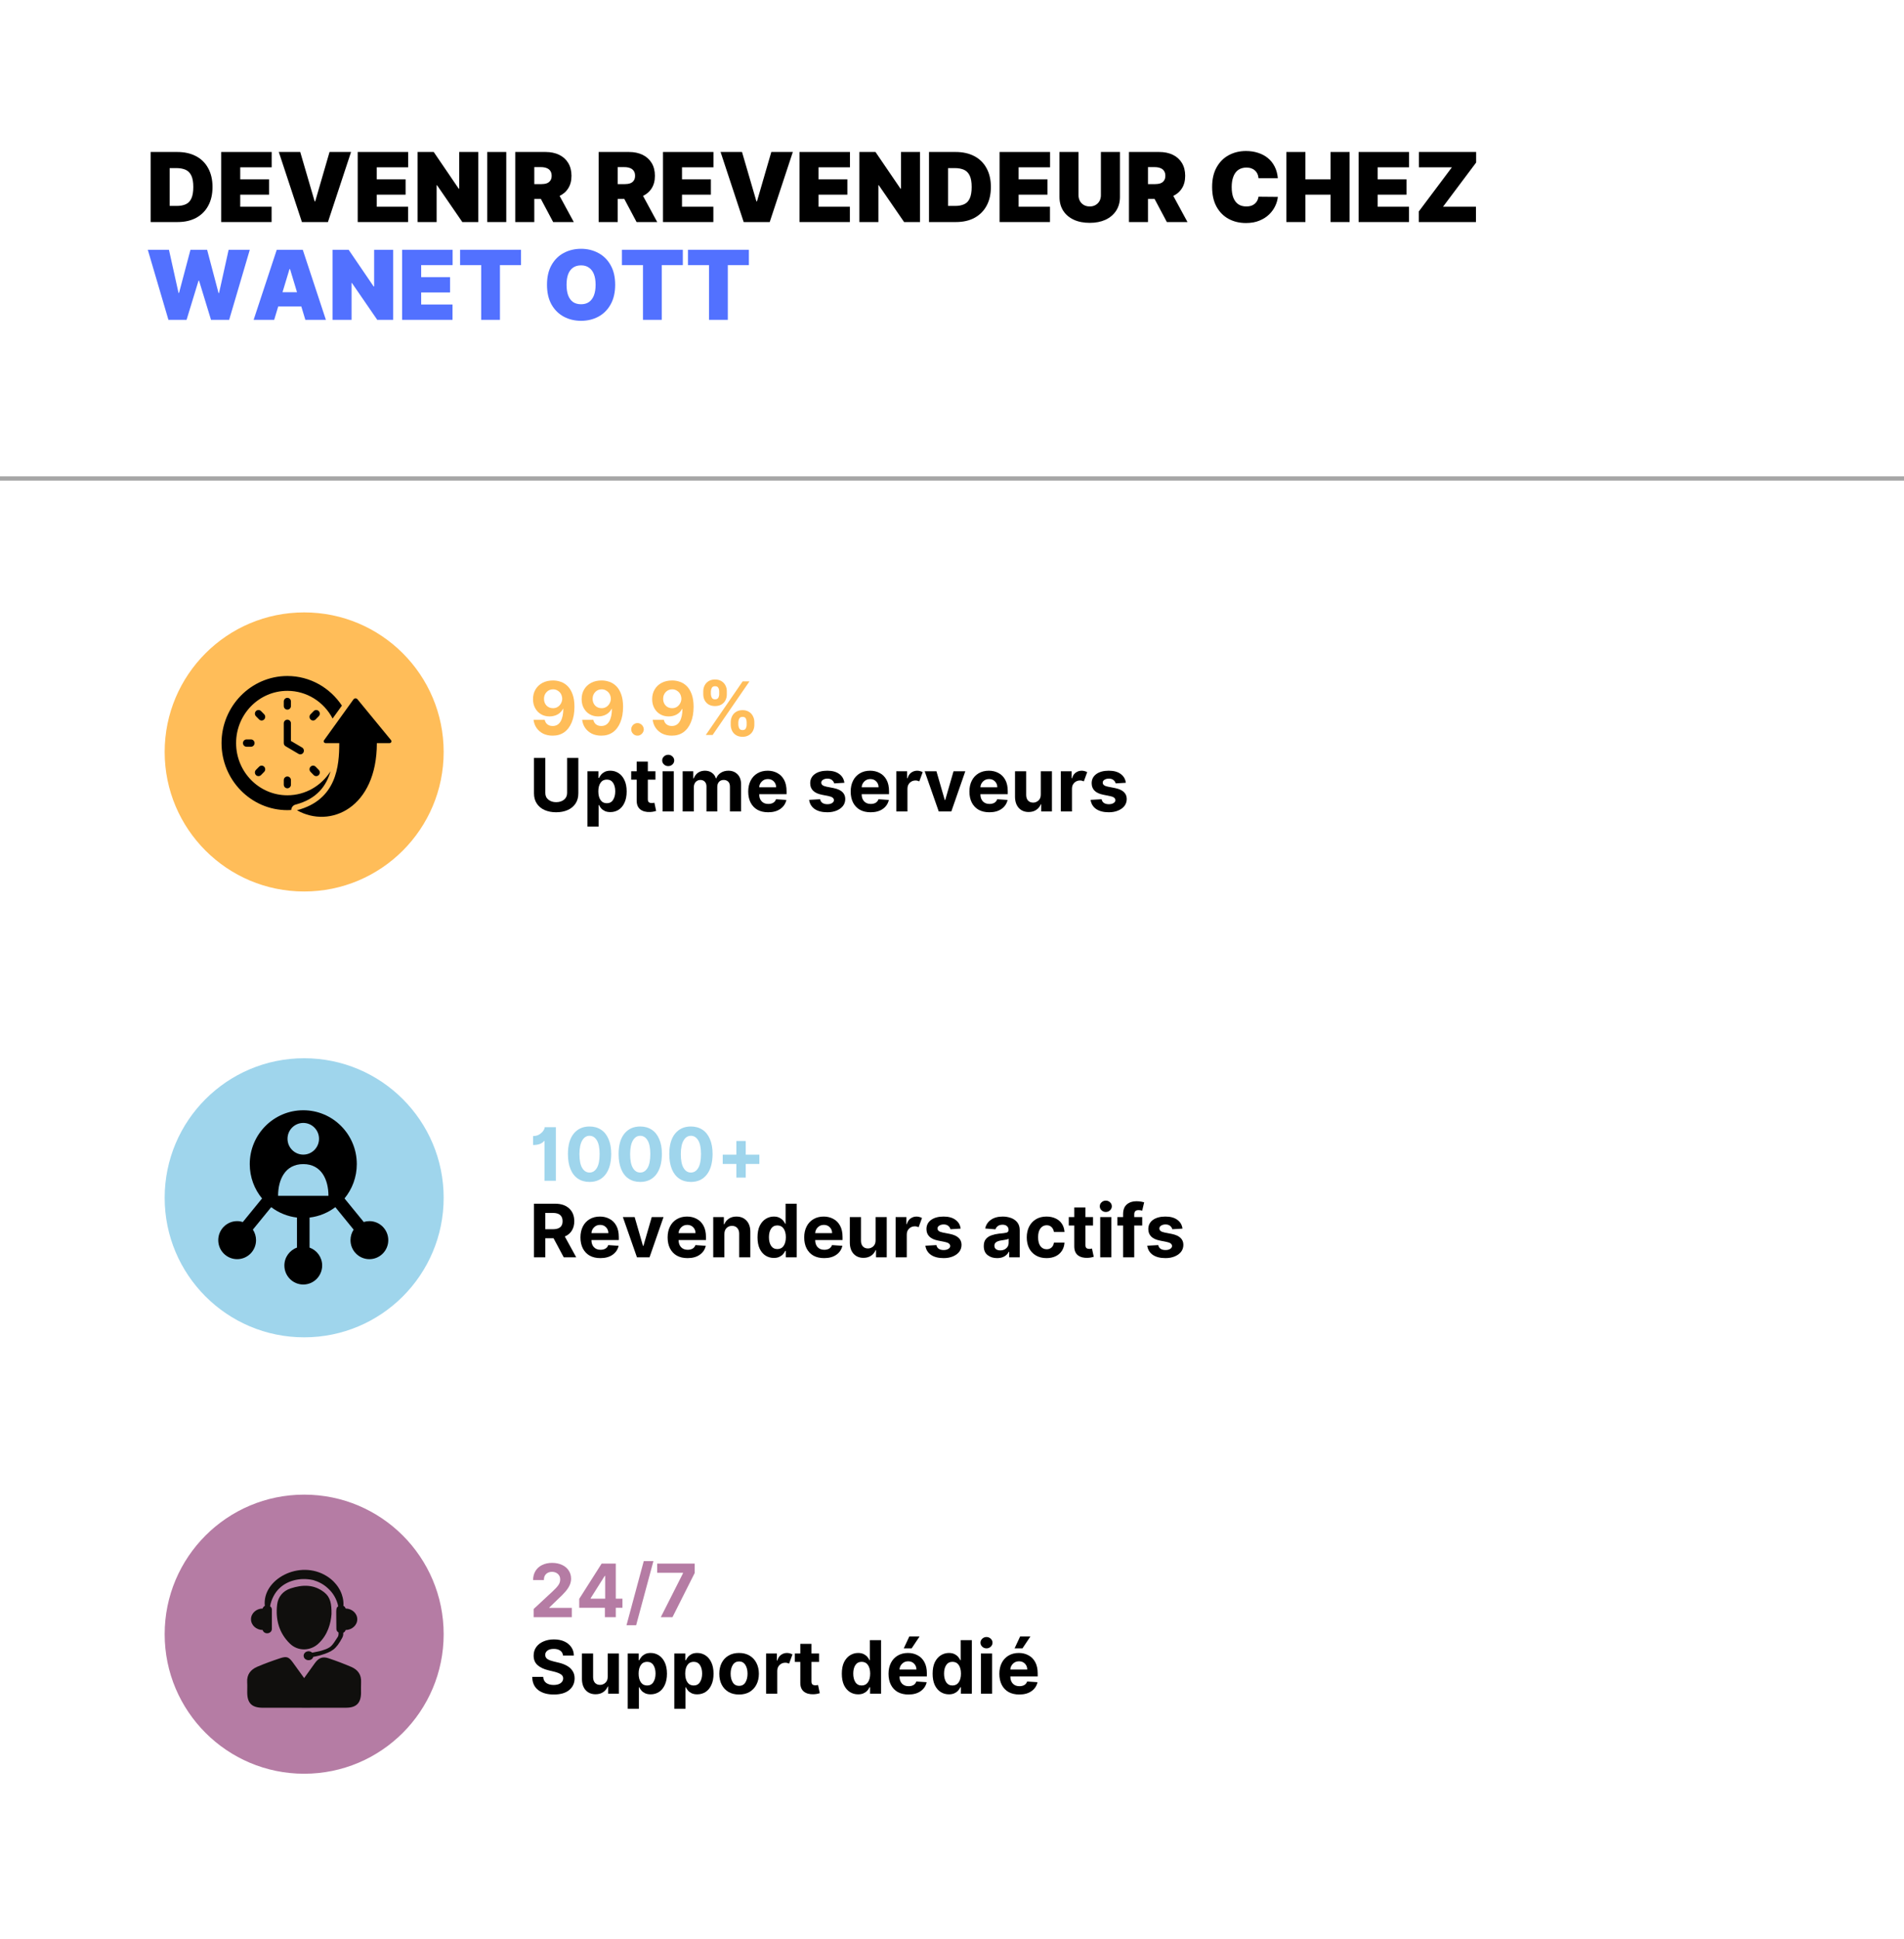 <svg xmlns="http://www.w3.org/2000/svg" xmlns:xlink="http://www.w3.org/1999/xlink" width="448" viewBox="0 0 336 342" height="456" preserveAspectRatio="xMidYMid meet"><defs><g></g><clipPath id="e3ea5f3f9c"><path d="M 29.059 108.031 L 78.293 108.031 L 78.293 157.262 L 29.059 157.262 Z M 29.059 108.031 " clip-rule="nonzero"></path></clipPath><clipPath id="a09bcaf3f3"><path d="M 53.676 108.031 C 40.082 108.031 29.059 119.051 29.059 132.648 C 29.059 146.242 40.082 157.262 53.676 157.262 C 67.27 157.262 78.293 146.242 78.293 132.648 C 78.293 119.051 67.27 108.031 53.676 108.031 Z M 53.676 108.031 " clip-rule="nonzero"></path></clipPath><clipPath id="7ebb9e66cd"><path d="M 29.059 186.68 L 78.293 186.68 L 78.293 235.91 L 29.059 235.91 Z M 29.059 186.68 " clip-rule="nonzero"></path></clipPath><clipPath id="284eca9b9f"><path d="M 53.676 186.68 C 40.082 186.68 29.059 197.699 29.059 211.297 C 29.059 224.891 40.082 235.91 53.676 235.91 C 67.27 235.91 78.293 224.891 78.293 211.297 C 78.293 197.699 67.27 186.68 53.676 186.68 Z M 53.676 186.68 " clip-rule="nonzero"></path></clipPath><clipPath id="f9feabd205"><path d="M 29.059 263.66 L 78.293 263.66 L 78.293 312.895 L 29.059 312.895 Z M 29.059 263.66 " clip-rule="nonzero"></path></clipPath><clipPath id="c407c024e5"><path d="M 53.676 263.66 C 40.082 263.66 29.059 274.684 29.059 288.277 C 29.059 301.871 40.082 312.895 53.676 312.895 C 67.27 312.895 78.293 301.871 78.293 288.277 C 78.293 274.684 67.27 263.66 53.676 263.66 Z M 53.676 263.66 " clip-rule="nonzero"></path></clipPath><clipPath id="90521c1573"><path d="M 39.098 119.25 L 69.098 119.25 L 69.098 145 L 39.098 145 Z M 39.098 119.25 " clip-rule="nonzero"></path></clipPath><clipPath id="8aa3a944dc"><path d="M 38.516 195.844 L 68.516 195.844 L 68.516 226.594 L 38.516 226.594 Z M 38.516 195.844 " clip-rule="nonzero"></path></clipPath><clipPath id="fadc491f7e"><path d="M 44 276 L 63.777 276 L 63.777 293 L 44 293 Z M 44 276 " clip-rule="nonzero"></path></clipPath><clipPath id="fc45f31512"><path d="M 43.527 292 L 63.777 292 L 63.777 301.262 L 43.527 301.262 Z M 43.527 292 " clip-rule="nonzero"></path></clipPath></defs><rect x="-33.6" width="403.2" fill="#ffffff" y="-34.2" height="410.4" fill-opacity="1"></rect><rect x="-33.6" width="403.2" fill="#ffffff" y="-34.2" height="410.4" fill-opacity="1"></rect><path stroke-linecap="butt" transform="matrix(0.75, 0, 0, 0.75, -5.922, 84.03)" fill="none" stroke-linejoin="miter" d="M 0 0.501 L 474.224 0.501 " stroke="#a6a6a6" stroke-width="1" stroke-opacity="1" stroke-miterlimit="4"></path><g clip-path="url(#e3ea5f3f9c)"><g clip-path="url(#a09bcaf3f3)"><path fill="#ffbd59" d="M 29.059 108.031 L 78.293 108.031 L 78.293 157.262 L 29.059 157.262 Z M 29.059 108.031 " fill-opacity="1" fill-rule="nonzero"></path></g></g><g clip-path="url(#7ebb9e66cd)"><g clip-path="url(#284eca9b9f)"><path fill="#9fd5ec" d="M 29.059 186.68 L 78.293 186.68 L 78.293 235.91 L 29.059 235.91 Z M 29.059 186.68 " fill-opacity="1" fill-rule="nonzero"></path></g></g><g clip-path="url(#f9feabd205)"><g clip-path="url(#c407c024e5)"><path fill="#b57ca4" d="M 29.059 263.66 L 78.293 263.66 L 78.293 312.895 L 29.059 312.895 Z M 29.059 263.66 " fill-opacity="1" fill-rule="nonzero"></path></g></g><g clip-path="url(#90521c1573)"><path fill="#000000" d="M 51.395 142.891 C 51.168 142.906 50.941 142.914 50.711 142.914 C 44.312 142.914 39.094 137.598 39.094 131.082 C 39.094 124.562 44.312 119.25 50.711 119.25 C 54.707 119.25 58.246 121.324 60.336 124.473 L 58.695 126.75 C 57.176 123.844 54.168 121.867 50.711 121.867 C 45.715 121.867 41.664 125.992 41.664 131.082 C 41.664 136.172 45.715 140.293 50.711 140.293 C 53.906 140.293 56.715 138.605 58.324 136.059 C 57.613 138.574 55.961 140.938 52.156 141.934 C 51.754 142.035 51.457 142.379 51.402 142.797 C 51.398 142.828 51.398 142.859 51.395 142.891 Z M 50.078 127.598 C 50.078 127.242 50.359 126.953 50.711 126.953 C 51.059 126.953 51.344 127.242 51.344 127.598 L 51.344 130.711 L 53.312 131.867 C 53.613 132.047 53.719 132.438 53.543 132.746 C 53.371 133.055 52.984 133.16 52.68 132.984 L 50.395 131.637 C 50.199 131.523 50.078 131.312 50.078 131.082 Z M 50.078 123.746 C 50.078 123.391 50.359 123.102 50.711 123.102 C 51.059 123.102 51.344 123.391 51.344 123.746 L 51.344 124.539 C 51.344 124.895 51.059 125.184 50.711 125.184 C 50.359 125.184 50.078 124.895 50.078 124.539 Z M 55.355 125.438 C 55.605 125.188 56.004 125.188 56.25 125.438 C 56.496 125.688 56.496 126.098 56.25 126.348 L 55.699 126.91 C 55.453 127.164 55.051 127.164 54.805 126.91 C 54.559 126.66 54.559 126.25 54.805 126 Z M 56.25 135.812 C 56.496 136.066 56.496 136.473 56.25 136.727 C 56.004 136.977 55.605 136.977 55.355 136.727 L 54.805 136.16 C 54.559 135.91 54.559 135.504 54.805 135.25 C 55.051 135 55.453 135 55.699 135.25 Z M 46.062 136.727 C 45.816 136.977 45.414 136.977 45.168 136.727 C 44.922 136.473 44.922 136.066 45.168 135.812 L 45.723 135.25 C 45.969 135 46.367 135 46.617 135.25 C 46.863 135.504 46.863 135.91 46.617 136.16 Z M 45.168 126.348 C 44.922 126.098 44.922 125.688 45.168 125.438 C 45.414 125.188 45.816 125.188 46.062 125.438 L 46.617 126 C 46.863 126.25 46.863 126.66 46.617 126.91 C 46.367 127.164 45.969 127.164 45.723 126.91 Z M 51.344 138.414 C 51.344 138.77 51.059 139.059 50.711 139.059 C 50.359 139.059 50.078 138.77 50.078 138.414 L 50.078 137.621 C 50.078 137.266 50.359 136.977 50.711 136.977 C 51.059 136.977 51.344 137.266 51.344 137.621 Z M 43.508 131.727 C 43.16 131.727 42.875 131.438 42.875 131.082 C 42.875 130.727 43.16 130.438 43.508 130.438 L 44.289 130.438 C 44.637 130.438 44.922 130.727 44.922 131.082 C 44.922 131.438 44.637 131.727 44.289 131.727 Z M 59.871 131.09 L 57.449 131.09 C 57.328 131.09 57.219 131.02 57.164 130.914 C 57.113 130.805 57.121 130.676 57.191 130.578 L 62.379 123.375 C 62.461 123.262 62.586 123.195 62.723 123.191 C 62.859 123.188 62.988 123.246 63.078 123.352 L 69 130.559 C 69.078 130.656 69.098 130.789 69.043 130.902 C 68.992 131.016 68.883 131.09 68.758 131.09 L 66.504 131.09 C 66.504 142.504 58.266 146.246 52.406 142.93 C 59.418 141.094 59.871 135.105 59.871 131.09 Z M 59.871 131.09 " fill-opacity="1" fill-rule="evenodd"></path></g><g clip-path="url(#8aa3a944dc)"><path fill="#000000" d="M 65.184 215.414 C 64.84 215.414 64.508 215.469 64.191 215.566 L 60.797 211.41 C 62.148 209.766 62.965 207.656 62.965 205.355 C 62.965 200.105 58.734 195.855 53.52 195.855 C 48.305 195.855 44.074 200.105 44.074 205.355 C 44.074 207.656 44.887 209.77 46.242 211.414 L 42.852 215.57 C 42.535 215.469 42.199 215.414 41.852 215.414 C 40.008 215.414 38.516 216.914 38.516 218.77 C 38.516 220.621 40.008 222.121 41.852 222.121 C 43.691 222.121 45.184 220.621 45.184 218.77 C 45.184 218.082 44.977 217.441 44.625 216.91 L 47.859 212.949 C 49.156 213.93 50.711 214.582 52.406 214.785 L 52.406 220.082 C 51.113 220.543 50.184 221.781 50.184 223.238 C 50.184 225.09 51.676 226.594 53.52 226.594 C 55.359 226.594 56.852 225.09 56.852 223.238 C 56.852 221.781 55.922 220.543 54.629 220.082 L 54.629 214.785 C 56.324 214.586 57.875 213.93 59.176 212.949 L 62.406 216.914 C 62.055 217.445 61.852 218.082 61.852 218.77 C 61.852 220.621 63.344 222.121 65.184 222.121 C 67.027 222.121 68.52 220.621 68.52 218.77 C 68.52 216.918 67.027 215.414 65.184 215.414 Z M 53.52 198.09 C 55.051 198.09 56.297 199.34 56.297 200.883 C 56.297 202.426 55.055 203.68 53.52 203.68 C 51.984 203.68 50.738 202.426 50.738 200.883 C 50.738 199.34 51.984 198.09 53.52 198.09 Z M 49.074 210.945 C 49.074 208.148 50.273 205.355 53.52 205.355 C 56.762 205.355 57.961 208.148 57.961 210.945 Z M 49.074 210.945 " fill-opacity="1" fill-rule="nonzero"></path></g><g fill="#000000" fill-opacity="1"><g transform="translate(25.784, 39.17)"><g><path d="M 5.547 0 L 0.797 0 L 0.797 -12.359 L 5.5 -12.359 C 6.77 -12.359 7.867 -12.113 8.797 -11.625 C 9.734 -11.133 10.453 -10.426 10.953 -9.5 C 11.461 -8.57 11.719 -7.469 11.719 -6.188 C 11.719 -4.895 11.461 -3.785 10.953 -2.859 C 10.453 -1.941 9.738 -1.234 8.812 -0.734 C 7.895 -0.242 6.805 0 5.547 0 Z M 4.156 -2.844 L 5.438 -2.844 C 6.039 -2.844 6.562 -2.941 7 -3.141 C 7.438 -3.336 7.766 -3.676 7.984 -4.156 C 8.211 -4.645 8.328 -5.32 8.328 -6.188 C 8.328 -7.039 8.211 -7.707 7.984 -8.188 C 7.754 -8.676 7.414 -9.02 6.969 -9.219 C 6.52 -9.414 5.977 -9.516 5.344 -9.516 L 4.156 -9.516 Z M 4.156 -2.844 "></path></g></g></g><g fill="#000000" fill-opacity="1"><g transform="translate(38.238, 39.17)"><g><path d="M 0.797 0 L 0.797 -12.359 L 9.703 -12.359 L 9.703 -9.656 L 4.156 -9.656 L 4.156 -7.531 L 9.25 -7.531 L 9.25 -4.828 L 4.156 -4.828 L 4.156 -2.703 L 9.688 -2.703 L 9.688 0 Z M 0.797 0 "></path></g></g></g><g fill="#000000" fill-opacity="1"><g transform="translate(48.81, 39.17)"><g><path d="M 4.172 -12.359 L 6.719 -3.641 L 6.812 -3.641 L 9.344 -12.359 L 13.141 -12.359 L 9.062 0 L 4.469 0 L 0.391 -12.359 Z M 4.172 -12.359 "></path></g></g></g><g fill="#000000" fill-opacity="1"><g transform="translate(62.326, 39.17)"><g><path d="M 0.797 0 L 0.797 -12.359 L 9.703 -12.359 L 9.703 -9.656 L 4.156 -9.656 L 4.156 -7.531 L 9.25 -7.531 L 9.25 -4.828 L 4.156 -4.828 L 4.156 -2.703 L 9.688 -2.703 L 9.688 0 Z M 0.797 0 "></path></g></g></g><g fill="#000000" fill-opacity="1"><g transform="translate(72.898, 39.17)"><g><path d="M 11.5 -12.359 L 11.5 0 L 8.688 0 L 4.219 -6.5 L 4.156 -6.5 L 4.156 0 L 0.797 0 L 0.797 -12.359 L 3.641 -12.359 L 8.047 -5.891 L 8.141 -5.891 L 8.141 -12.359 Z M 11.5 -12.359 "></path></g></g></g><g fill="#000000" fill-opacity="1"><g transform="translate(85.183, 39.17)"><g><path d="M 4.156 -12.359 L 4.156 0 L 0.797 0 L 0.797 -12.359 Z M 4.156 -12.359 "></path></g></g></g><g fill="#000000" fill-opacity="1"><g transform="translate(90.131, 39.17)"><g><path d="M 0.797 0 L 0.797 -12.359 L 6.141 -12.359 C 7.055 -12.359 7.859 -12.191 8.547 -11.859 C 9.234 -11.523 9.766 -11.047 10.141 -10.422 C 10.523 -9.797 10.719 -9.039 10.719 -8.156 C 10.719 -7.27 10.52 -6.523 10.125 -5.922 C 9.738 -5.316 9.191 -4.859 8.484 -4.547 C 7.773 -4.234 6.953 -4.078 6.016 -4.078 L 2.828 -4.078 L 2.828 -6.688 L 5.344 -6.688 C 5.727 -6.688 6.062 -6.734 6.344 -6.828 C 6.625 -6.93 6.836 -7.094 6.984 -7.312 C 7.141 -7.531 7.219 -7.812 7.219 -8.156 C 7.219 -8.508 7.141 -8.797 6.984 -9.016 C 6.836 -9.242 6.625 -9.41 6.344 -9.516 C 6.062 -9.629 5.727 -9.688 5.344 -9.688 L 4.156 -9.688 L 4.156 0 Z M 8.047 -5.672 L 11.125 0 L 7.484 0 L 4.469 -5.672 Z M 8.047 -5.672 "></path></g></g></g><g fill="#000000" fill-opacity="1"><g transform="translate(101.475, 39.17)"><g></g></g></g><g fill="#000000" fill-opacity="1"><g transform="translate(104.854, 39.17)"><g><path d="M 0.797 0 L 0.797 -12.359 L 6.141 -12.359 C 7.055 -12.359 7.859 -12.191 8.547 -11.859 C 9.234 -11.523 9.766 -11.047 10.141 -10.422 C 10.523 -9.797 10.719 -9.039 10.719 -8.156 C 10.719 -7.27 10.52 -6.523 10.125 -5.922 C 9.738 -5.316 9.191 -4.859 8.484 -4.547 C 7.773 -4.234 6.953 -4.078 6.016 -4.078 L 2.828 -4.078 L 2.828 -6.688 L 5.344 -6.688 C 5.727 -6.688 6.062 -6.734 6.344 -6.828 C 6.625 -6.93 6.836 -7.094 6.984 -7.312 C 7.141 -7.531 7.219 -7.812 7.219 -8.156 C 7.219 -8.508 7.141 -8.797 6.984 -9.016 C 6.836 -9.242 6.625 -9.41 6.344 -9.516 C 6.062 -9.629 5.727 -9.688 5.344 -9.688 L 4.156 -9.688 L 4.156 0 Z M 8.047 -5.672 L 11.125 0 L 7.484 0 L 4.469 -5.672 Z M 8.047 -5.672 "></path></g></g></g><g fill="#000000" fill-opacity="1"><g transform="translate(116.198, 39.17)"><g><path d="M 0.797 0 L 0.797 -12.359 L 9.703 -12.359 L 9.703 -9.656 L 4.156 -9.656 L 4.156 -7.531 L 9.25 -7.531 L 9.25 -4.828 L 4.156 -4.828 L 4.156 -2.703 L 9.688 -2.703 L 9.688 0 Z M 0.797 0 "></path></g></g></g><g fill="#000000" fill-opacity="1"><g transform="translate(126.77, 39.17)"><g><path d="M 4.172 -12.359 L 6.719 -3.641 L 6.812 -3.641 L 9.344 -12.359 L 13.141 -12.359 L 9.062 0 L 4.469 0 L 0.391 -12.359 Z M 4.172 -12.359 "></path></g></g></g><g fill="#000000" fill-opacity="1"><g transform="translate(140.286, 39.17)"><g><path d="M 0.797 0 L 0.797 -12.359 L 9.703 -12.359 L 9.703 -9.656 L 4.156 -9.656 L 4.156 -7.531 L 9.25 -7.531 L 9.25 -4.828 L 4.156 -4.828 L 4.156 -2.703 L 9.688 -2.703 L 9.688 0 Z M 0.797 0 "></path></g></g></g><g fill="#000000" fill-opacity="1"><g transform="translate(150.858, 39.17)"><g><path d="M 11.5 -12.359 L 11.5 0 L 8.688 0 L 4.219 -6.5 L 4.156 -6.5 L 4.156 0 L 0.797 0 L 0.797 -12.359 L 3.641 -12.359 L 8.047 -5.891 L 8.141 -5.891 L 8.141 -12.359 Z M 11.5 -12.359 "></path></g></g></g><g fill="#000000" fill-opacity="1"><g transform="translate(163.143, 39.17)"><g><path d="M 5.547 0 L 0.797 0 L 0.797 -12.359 L 5.5 -12.359 C 6.77 -12.359 7.867 -12.113 8.797 -11.625 C 9.734 -11.133 10.453 -10.426 10.953 -9.5 C 11.461 -8.57 11.719 -7.469 11.719 -6.188 C 11.719 -4.895 11.461 -3.785 10.953 -2.859 C 10.453 -1.941 9.738 -1.234 8.812 -0.734 C 7.895 -0.242 6.805 0 5.547 0 Z M 4.156 -2.844 L 5.438 -2.844 C 6.039 -2.844 6.562 -2.941 7 -3.141 C 7.438 -3.336 7.766 -3.676 7.984 -4.156 C 8.211 -4.645 8.328 -5.32 8.328 -6.188 C 8.328 -7.039 8.211 -7.707 7.984 -8.188 C 7.754 -8.676 7.414 -9.02 6.969 -9.219 C 6.52 -9.414 5.977 -9.516 5.344 -9.516 L 4.156 -9.516 Z M 4.156 -2.844 "></path></g></g></g><g fill="#000000" fill-opacity="1"><g transform="translate(175.598, 39.17)"><g><path d="M 0.797 0 L 0.797 -12.359 L 9.703 -12.359 L 9.703 -9.656 L 4.156 -9.656 L 4.156 -7.531 L 9.25 -7.531 L 9.25 -4.828 L 4.156 -4.828 L 4.156 -2.703 L 9.688 -2.703 L 9.688 0 Z M 0.797 0 "></path></g></g></g><g fill="#000000" fill-opacity="1"><g transform="translate(186.169, 39.17)"><g><path d="M 8.109 -12.359 L 11.469 -12.359 L 11.469 -4.438 C 11.469 -3.5 11.242 -2.688 10.797 -2 C 10.348 -1.312 9.723 -0.781 8.922 -0.406 C 8.117 -0.039 7.191 0.141 6.141 0.141 C 5.066 0.141 4.129 -0.039 3.328 -0.406 C 2.523 -0.781 1.898 -1.312 1.453 -2 C 1.016 -2.688 0.797 -3.5 0.797 -4.438 L 0.797 -12.359 L 4.156 -12.359 L 4.156 -4.734 C 4.156 -4.348 4.238 -4.004 4.406 -3.703 C 4.57 -3.41 4.805 -3.176 5.109 -3 C 5.41 -2.832 5.754 -2.75 6.141 -2.75 C 6.523 -2.75 6.863 -2.832 7.156 -3 C 7.457 -3.176 7.691 -3.41 7.859 -3.703 C 8.023 -4.004 8.109 -4.348 8.109 -4.734 Z M 8.109 -12.359 "></path></g></g></g><g fill="#000000" fill-opacity="1"><g transform="translate(198.431, 39.17)"><g><path d="M 0.797 0 L 0.797 -12.359 L 6.141 -12.359 C 7.055 -12.359 7.859 -12.191 8.547 -11.859 C 9.234 -11.523 9.766 -11.047 10.141 -10.422 C 10.523 -9.797 10.719 -9.039 10.719 -8.156 C 10.719 -7.27 10.52 -6.523 10.125 -5.922 C 9.738 -5.316 9.191 -4.859 8.484 -4.547 C 7.773 -4.234 6.953 -4.078 6.016 -4.078 L 2.828 -4.078 L 2.828 -6.688 L 5.344 -6.688 C 5.727 -6.688 6.062 -6.734 6.344 -6.828 C 6.625 -6.93 6.836 -7.094 6.984 -7.312 C 7.141 -7.531 7.219 -7.812 7.219 -8.156 C 7.219 -8.508 7.141 -8.797 6.984 -9.016 C 6.836 -9.242 6.625 -9.41 6.344 -9.516 C 6.062 -9.629 5.727 -9.688 5.344 -9.688 L 4.156 -9.688 L 4.156 0 Z M 8.047 -5.672 L 11.125 0 L 7.484 0 L 4.469 -5.672 Z M 8.047 -5.672 "></path></g></g></g><g fill="#000000" fill-opacity="1"><g transform="translate(209.775, 39.17)"><g></g></g></g><g fill="#000000" fill-opacity="1"><g transform="translate(213.154, 39.17)"><g><path d="M 12.344 -7.734 L 8.938 -7.734 C 8.914 -8.016 8.852 -8.27 8.75 -8.5 C 8.645 -8.727 8.5 -8.926 8.312 -9.094 C 8.133 -9.258 7.922 -9.383 7.672 -9.469 C 7.422 -9.562 7.133 -9.609 6.812 -9.609 C 6.25 -9.609 5.77 -9.473 5.375 -9.203 C 4.988 -8.93 4.695 -8.535 4.5 -8.016 C 4.301 -7.504 4.203 -6.895 4.203 -6.188 C 4.203 -5.426 4.301 -4.789 4.5 -4.281 C 4.707 -3.77 5.004 -3.383 5.391 -3.125 C 5.773 -2.875 6.238 -2.75 6.781 -2.75 C 7.094 -2.75 7.367 -2.785 7.609 -2.859 C 7.859 -2.941 8.07 -3.055 8.25 -3.203 C 8.438 -3.359 8.586 -3.539 8.703 -3.75 C 8.816 -3.957 8.895 -4.195 8.938 -4.469 L 12.344 -4.438 C 12.301 -3.914 12.148 -3.383 11.891 -2.844 C 11.641 -2.301 11.281 -1.801 10.812 -1.344 C 10.352 -0.895 9.781 -0.531 9.094 -0.25 C 8.414 0.031 7.625 0.172 6.719 0.172 C 5.582 0.172 4.562 -0.07 3.656 -0.562 C 2.758 -1.051 2.051 -1.766 1.531 -2.703 C 1.008 -3.648 0.75 -4.812 0.75 -6.188 C 0.75 -7.562 1.016 -8.719 1.547 -9.656 C 2.078 -10.602 2.789 -11.316 3.688 -11.797 C 4.594 -12.285 5.602 -12.531 6.719 -12.531 C 7.5 -12.531 8.219 -12.422 8.875 -12.203 C 9.531 -11.992 10.102 -11.688 10.594 -11.281 C 11.094 -10.875 11.492 -10.367 11.797 -9.766 C 12.098 -9.172 12.281 -8.492 12.344 -7.734 Z M 12.344 -7.734 "></path></g></g></g><g fill="#000000" fill-opacity="1"><g transform="translate(226.212, 39.17)"><g><path d="M 0.797 0 L 0.797 -12.359 L 4.156 -12.359 L 4.156 -7.531 L 8.594 -7.531 L 8.594 -12.359 L 11.953 -12.359 L 11.953 0 L 8.594 0 L 8.594 -4.828 L 4.156 -4.828 L 4.156 0 Z M 0.797 0 "></path></g></g></g><g fill="#000000" fill-opacity="1"><g transform="translate(238.956, 39.17)"><g><path d="M 0.797 0 L 0.797 -12.359 L 9.703 -12.359 L 9.703 -9.656 L 4.156 -9.656 L 4.156 -7.531 L 9.25 -7.531 L 9.25 -4.828 L 4.156 -4.828 L 4.156 -2.703 L 9.688 -2.703 L 9.688 0 Z M 0.797 0 "></path></g></g></g><g fill="#000000" fill-opacity="1"><g transform="translate(249.527, 39.17)"><g><path d="M 0.844 0 L 0.844 -1.859 L 6.688 -9.656 L 0.875 -9.656 L 0.875 -12.359 L 10.969 -12.359 L 10.969 -10.5 L 5.125 -2.703 L 10.938 -2.703 L 10.938 0 Z M 0.844 0 "></path></g></g></g><g fill="#5271ff" fill-opacity="1"><g transform="translate(25.784, 56.42)"><g><path d="M 3.938 0 L 0.297 -12.359 L 4.031 -12.359 L 5.719 -4.75 L 5.812 -4.75 L 7.828 -12.359 L 10.766 -12.359 L 12.781 -4.734 L 12.875 -4.734 L 14.562 -12.359 L 18.297 -12.359 L 14.656 0 L 11.453 0 L 9.344 -6.906 L 9.25 -6.906 L 7.141 0 Z M 3.938 0 "></path></g></g></g><g fill="#5271ff" fill-opacity="1"><g transform="translate(44.369, 56.42)"><g><path d="M 4.016 0 L 0.391 0 L 4.469 -12.359 L 9.062 -12.359 L 13.141 0 L 9.516 0 L 6.812 -8.953 L 6.719 -8.953 Z M 3.328 -4.875 L 10.141 -4.875 L 10.141 -2.359 L 3.328 -2.359 Z M 3.328 -4.875 "></path></g></g></g><g fill="#5271ff" fill-opacity="1"><g transform="translate(57.885, 56.42)"><g><path d="M 11.5 -12.359 L 11.5 0 L 8.688 0 L 4.219 -6.5 L 4.156 -6.5 L 4.156 0 L 0.797 0 L 0.797 -12.359 L 3.641 -12.359 L 8.047 -5.891 L 8.141 -5.891 L 8.141 -12.359 Z M 11.5 -12.359 "></path></g></g></g><g fill="#5271ff" fill-opacity="1"><g transform="translate(70.17, 56.42)"><g><path d="M 0.797 0 L 0.797 -12.359 L 9.703 -12.359 L 9.703 -9.656 L 4.156 -9.656 L 4.156 -7.531 L 9.25 -7.531 L 9.25 -4.828 L 4.156 -4.828 L 4.156 -2.703 L 9.688 -2.703 L 9.688 0 Z M 0.797 0 "></path></g></g></g><g fill="#5271ff" fill-opacity="1"><g transform="translate(80.742, 56.42)"><g><path d="M 0.453 -9.656 L 0.453 -12.359 L 11.203 -12.359 L 11.203 -9.656 L 7.484 -9.656 L 7.484 0 L 4.172 0 L 4.172 -9.656 Z M 0.453 -9.656 "></path></g></g></g><g fill="#5271ff" fill-opacity="1"><g transform="translate(92.4, 56.42)"><g></g></g></g><g fill="#5271ff" fill-opacity="1"><g transform="translate(95.779, 56.42)"><g><path d="M 12.781 -6.188 C 12.781 -4.812 12.508 -3.648 11.969 -2.703 C 11.438 -1.754 10.711 -1.035 9.797 -0.547 C 8.891 -0.066 7.879 0.172 6.766 0.172 C 5.641 0.172 4.617 -0.07 3.703 -0.562 C 2.797 -1.051 2.078 -1.766 1.547 -2.703 C 1.016 -3.648 0.75 -4.812 0.75 -6.188 C 0.75 -7.562 1.016 -8.719 1.547 -9.656 C 2.078 -10.602 2.797 -11.316 3.703 -11.797 C 4.617 -12.285 5.641 -12.531 6.766 -12.531 C 7.879 -12.531 8.891 -12.285 9.797 -11.797 C 10.711 -11.316 11.438 -10.602 11.969 -9.656 C 12.508 -8.719 12.781 -7.562 12.781 -6.188 Z M 9.328 -6.188 C 9.328 -6.926 9.227 -7.547 9.031 -8.047 C 8.832 -8.555 8.539 -8.941 8.156 -9.203 C 7.781 -9.473 7.316 -9.609 6.766 -9.609 C 6.203 -9.609 5.727 -9.473 5.344 -9.203 C 4.969 -8.941 4.68 -8.555 4.484 -8.047 C 4.297 -7.547 4.203 -6.926 4.203 -6.188 C 4.203 -5.445 4.297 -4.82 4.484 -4.312 C 4.68 -3.801 4.969 -3.41 5.344 -3.141 C 5.727 -2.879 6.203 -2.75 6.766 -2.75 C 7.316 -2.75 7.781 -2.879 8.156 -3.141 C 8.539 -3.41 8.832 -3.801 9.031 -4.312 C 9.227 -4.82 9.328 -5.445 9.328 -6.188 Z M 9.328 -6.188 "></path></g></g></g><g fill="#5271ff" fill-opacity="1"><g transform="translate(109.295, 56.42)"><g><path d="M 0.453 -9.656 L 0.453 -12.359 L 11.203 -12.359 L 11.203 -9.656 L 7.484 -9.656 L 7.484 0 L 4.172 0 L 4.172 -9.656 Z M 0.453 -9.656 "></path></g></g></g><g fill="#5271ff" fill-opacity="1"><g transform="translate(120.953, 56.42)"><g><path d="M 0.453 -9.656 L 0.453 -12.359 L 11.203 -12.359 L 11.203 -9.656 L 7.484 -9.656 L 7.484 0 L 4.172 0 L 4.172 -9.656 Z M 0.453 -9.656 "></path></g></g></g><g fill="#ffbd59" fill-opacity="1"><g transform="translate(93.405, 129.647)"><g><path d="M 4.188 -9.609 C 4.676 -9.609 5.145 -9.523 5.594 -9.359 C 6.039 -9.203 6.441 -8.941 6.797 -8.578 C 7.148 -8.223 7.43 -7.75 7.641 -7.156 C 7.859 -6.562 7.969 -5.832 7.969 -4.969 C 7.969 -3.906 7.805 -2.988 7.484 -2.219 C 7.172 -1.457 6.727 -0.875 6.156 -0.469 C 5.582 -0.07 4.906 0.125 4.125 0.125 C 3.488 0.125 2.926 0.004 2.438 -0.234 C 1.957 -0.484 1.57 -0.816 1.281 -1.234 C 0.988 -1.66 0.812 -2.141 0.75 -2.672 L 2.719 -2.672 C 2.789 -2.328 2.953 -2.055 3.203 -1.859 C 3.453 -1.672 3.758 -1.578 4.125 -1.578 C 4.738 -1.578 5.203 -1.844 5.516 -2.375 C 5.836 -2.914 6 -3.656 6 -4.594 L 5.938 -4.594 C 5.727 -4.176 5.41 -3.848 4.984 -3.609 C 4.555 -3.379 4.082 -3.266 3.562 -3.266 C 3 -3.266 2.5 -3.395 2.062 -3.656 C 1.625 -3.914 1.281 -4.273 1.031 -4.734 C 0.781 -5.191 0.656 -5.719 0.656 -6.312 C 0.656 -6.957 0.801 -7.523 1.094 -8.016 C 1.383 -8.516 1.797 -8.906 2.328 -9.188 C 2.859 -9.469 3.477 -9.609 4.188 -9.609 Z M 4.203 -8.047 C 3.734 -8.047 3.348 -7.883 3.047 -7.562 C 2.742 -7.238 2.594 -6.844 2.594 -6.375 C 2.594 -5.906 2.738 -5.508 3.031 -5.188 C 3.332 -4.875 3.719 -4.719 4.188 -4.719 C 4.488 -4.719 4.758 -4.789 5 -4.938 C 5.25 -5.094 5.441 -5.297 5.578 -5.547 C 5.723 -5.797 5.801 -6.07 5.812 -6.375 C 5.801 -6.688 5.727 -6.969 5.594 -7.219 C 5.457 -7.469 5.266 -7.664 5.016 -7.812 C 4.773 -7.969 4.504 -8.047 4.203 -8.047 Z M 4.203 -8.047 "></path></g></g></g><g fill="#ffbd59" fill-opacity="1"><g transform="translate(101.985, 129.647)"><g><path d="M 4.188 -9.609 C 4.676 -9.609 5.145 -9.523 5.594 -9.359 C 6.039 -9.203 6.441 -8.941 6.797 -8.578 C 7.148 -8.223 7.43 -7.75 7.641 -7.156 C 7.859 -6.562 7.969 -5.832 7.969 -4.969 C 7.969 -3.906 7.805 -2.988 7.484 -2.219 C 7.172 -1.457 6.727 -0.875 6.156 -0.469 C 5.582 -0.07 4.906 0.125 4.125 0.125 C 3.488 0.125 2.926 0.004 2.438 -0.234 C 1.957 -0.484 1.57 -0.816 1.281 -1.234 C 0.988 -1.66 0.812 -2.141 0.75 -2.672 L 2.719 -2.672 C 2.789 -2.328 2.953 -2.055 3.203 -1.859 C 3.453 -1.672 3.758 -1.578 4.125 -1.578 C 4.738 -1.578 5.203 -1.844 5.516 -2.375 C 5.836 -2.914 6 -3.656 6 -4.594 L 5.938 -4.594 C 5.727 -4.176 5.41 -3.848 4.984 -3.609 C 4.555 -3.379 4.082 -3.266 3.562 -3.266 C 3 -3.266 2.5 -3.395 2.062 -3.656 C 1.625 -3.914 1.281 -4.273 1.031 -4.734 C 0.781 -5.191 0.656 -5.719 0.656 -6.312 C 0.656 -6.957 0.801 -7.523 1.094 -8.016 C 1.383 -8.516 1.797 -8.906 2.328 -9.188 C 2.859 -9.469 3.477 -9.609 4.188 -9.609 Z M 4.203 -8.047 C 3.734 -8.047 3.348 -7.883 3.047 -7.562 C 2.742 -7.238 2.594 -6.844 2.594 -6.375 C 2.594 -5.906 2.738 -5.508 3.031 -5.188 C 3.332 -4.875 3.719 -4.719 4.188 -4.719 C 4.488 -4.719 4.758 -4.789 5 -4.938 C 5.25 -5.094 5.441 -5.297 5.578 -5.547 C 5.723 -5.797 5.801 -6.07 5.812 -6.375 C 5.801 -6.688 5.727 -6.969 5.594 -7.219 C 5.457 -7.469 5.266 -7.664 5.016 -7.812 C 4.773 -7.969 4.504 -8.047 4.203 -8.047 Z M 4.203 -8.047 "></path></g></g></g><g fill="#ffbd59" fill-opacity="1"><g transform="translate(110.564, 129.647)"><g><path d="M 1.938 0.125 C 1.633 0.125 1.375 0.016 1.156 -0.203 C 0.938 -0.422 0.828 -0.68 0.828 -0.984 C 0.828 -1.285 0.938 -1.547 1.156 -1.766 C 1.375 -1.984 1.633 -2.094 1.938 -2.094 C 2.227 -2.094 2.484 -1.984 2.703 -1.766 C 2.922 -1.547 3.035 -1.285 3.047 -0.984 C 3.035 -0.68 2.922 -0.422 2.703 -0.203 C 2.484 0.016 2.227 0.125 1.938 0.125 Z M 1.938 0.125 "></path></g></g></g><g fill="#ffbd59" fill-opacity="1"><g transform="translate(114.431, 129.647)"><g><path d="M 4.188 -9.609 C 4.676 -9.609 5.145 -9.523 5.594 -9.359 C 6.039 -9.203 6.441 -8.941 6.797 -8.578 C 7.148 -8.223 7.43 -7.75 7.641 -7.156 C 7.859 -6.562 7.969 -5.832 7.969 -4.969 C 7.969 -3.906 7.805 -2.988 7.484 -2.219 C 7.172 -1.457 6.727 -0.875 6.156 -0.469 C 5.582 -0.07 4.906 0.125 4.125 0.125 C 3.488 0.125 2.926 0.004 2.438 -0.234 C 1.957 -0.484 1.57 -0.816 1.281 -1.234 C 0.988 -1.66 0.812 -2.141 0.75 -2.672 L 2.719 -2.672 C 2.789 -2.328 2.953 -2.055 3.203 -1.859 C 3.453 -1.672 3.758 -1.578 4.125 -1.578 C 4.738 -1.578 5.203 -1.844 5.516 -2.375 C 5.836 -2.914 6 -3.656 6 -4.594 L 5.938 -4.594 C 5.727 -4.176 5.41 -3.848 4.984 -3.609 C 4.555 -3.379 4.082 -3.266 3.562 -3.266 C 3 -3.266 2.5 -3.395 2.062 -3.656 C 1.625 -3.914 1.281 -4.273 1.031 -4.734 C 0.781 -5.191 0.656 -5.719 0.656 -6.312 C 0.656 -6.957 0.801 -7.523 1.094 -8.016 C 1.383 -8.516 1.797 -8.906 2.328 -9.188 C 2.859 -9.469 3.477 -9.609 4.188 -9.609 Z M 4.203 -8.047 C 3.734 -8.047 3.348 -7.883 3.047 -7.562 C 2.742 -7.238 2.594 -6.844 2.594 -6.375 C 2.594 -5.906 2.738 -5.508 3.031 -5.188 C 3.332 -4.875 3.719 -4.719 4.188 -4.719 C 4.488 -4.719 4.758 -4.789 5 -4.938 C 5.25 -5.094 5.441 -5.297 5.578 -5.547 C 5.723 -5.797 5.801 -6.07 5.812 -6.375 C 5.801 -6.688 5.727 -6.969 5.594 -7.219 C 5.457 -7.469 5.266 -7.664 5.016 -7.812 C 4.773 -7.969 4.504 -8.047 4.203 -8.047 Z M 4.203 -8.047 "></path></g></g></g><g fill="#ffbd59" fill-opacity="1"><g transform="translate(123.011, 129.647)"><g><path d="M 5.938 -1.766 L 5.938 -2.266 C 5.945 -2.648 6.031 -3 6.188 -3.312 C 6.344 -3.633 6.578 -3.891 6.891 -4.078 C 7.203 -4.273 7.582 -4.375 8.031 -4.375 C 8.477 -4.375 8.852 -4.273 9.156 -4.078 C 9.469 -3.891 9.703 -3.633 9.859 -3.312 C 10.023 -3 10.109 -2.648 10.109 -2.266 L 10.109 -1.766 C 10.109 -1.391 10.023 -1.039 9.859 -0.719 C 9.703 -0.406 9.469 -0.156 9.156 0.031 C 8.844 0.227 8.469 0.328 8.031 0.328 C 7.57 0.328 7.188 0.227 6.875 0.031 C 6.57 -0.156 6.344 -0.406 6.188 -0.719 C 6.031 -1.039 5.945 -1.391 5.938 -1.766 Z M 1.094 -7.188 L 1.094 -7.688 C 1.094 -8.062 1.172 -8.406 1.328 -8.719 C 1.492 -9.039 1.727 -9.297 2.031 -9.484 C 2.344 -9.68 2.723 -9.781 3.172 -9.781 C 3.617 -9.781 4 -9.68 4.312 -9.484 C 4.625 -9.297 4.859 -9.039 5.016 -8.719 C 5.18 -8.406 5.258 -8.062 5.25 -7.688 L 5.25 -7.188 C 5.258 -6.801 5.18 -6.445 5.016 -6.125 C 4.859 -5.812 4.625 -5.562 4.312 -5.375 C 4 -5.188 3.617 -5.094 3.172 -5.094 C 2.723 -5.094 2.344 -5.188 2.031 -5.375 C 1.719 -5.57 1.484 -5.828 1.328 -6.141 C 1.172 -6.453 1.094 -6.801 1.094 -7.188 Z M 1.547 0 L 8.047 -9.453 L 9.25 -9.453 L 2.75 0 Z M 7.281 -2.266 L 7.281 -1.766 C 7.289 -1.547 7.348 -1.336 7.453 -1.141 C 7.555 -0.953 7.75 -0.859 8.031 -0.859 C 8.312 -0.859 8.5 -0.953 8.594 -1.141 C 8.695 -1.336 8.75 -1.547 8.75 -1.766 L 8.75 -2.266 C 8.75 -2.492 8.703 -2.703 8.609 -2.891 C 8.516 -3.086 8.32 -3.188 8.031 -3.188 C 7.75 -3.188 7.555 -3.086 7.453 -2.891 C 7.348 -2.703 7.289 -2.492 7.281 -2.266 Z M 2.438 -7.688 L 2.438 -7.188 C 2.445 -6.957 2.504 -6.75 2.609 -6.562 C 2.711 -6.375 2.898 -6.281 3.172 -6.281 C 3.453 -6.281 3.645 -6.375 3.75 -6.562 C 3.852 -6.75 3.906 -6.957 3.906 -7.188 L 3.906 -7.688 C 3.906 -7.914 3.852 -8.125 3.75 -8.312 C 3.656 -8.5 3.461 -8.594 3.172 -8.594 C 2.891 -8.594 2.695 -8.492 2.594 -8.297 C 2.5 -8.109 2.445 -7.906 2.438 -7.688 Z M 2.438 -7.688 "></path></g></g></g><g fill="#000000" fill-opacity="1"><g transform="translate(93.405, 143.147)"><g><path d="M 6.672 -9.453 L 8.656 -9.453 L 8.656 -3.203 C 8.656 -2.492 8.488 -1.891 8.156 -1.391 C 7.82 -0.891 7.359 -0.508 6.766 -0.25 C 6.18 0.008 5.504 0.141 4.734 0.141 C 3.973 0.141 3.297 0.008 2.703 -0.25 C 2.117 -0.508 1.66 -0.891 1.328 -1.391 C 0.992 -1.891 0.828 -2.492 0.828 -3.203 L 0.828 -9.453 L 2.828 -9.453 L 2.828 -3.266 C 2.828 -2.766 3.008 -2.367 3.375 -2.078 C 3.738 -1.785 4.191 -1.641 4.734 -1.641 C 5.297 -1.641 5.758 -1.785 6.125 -2.078 C 6.488 -2.367 6.672 -2.766 6.672 -3.266 Z M 6.672 -9.453 "></path></g></g></g><g fill="#000000" fill-opacity="1"><g transform="translate(102.885, 143.147)"><g><path d="M 0.781 2.656 L 0.781 -7.094 L 2.719 -7.094 L 2.719 -5.906 L 2.812 -5.906 C 2.906 -6.094 3.031 -6.285 3.188 -6.484 C 3.352 -6.68 3.566 -6.848 3.828 -6.984 C 4.098 -7.117 4.43 -7.188 4.828 -7.188 C 5.348 -7.188 5.82 -7.051 6.25 -6.781 C 6.688 -6.508 7.035 -6.102 7.297 -5.562 C 7.566 -5.02 7.703 -4.344 7.703 -3.531 C 7.703 -2.738 7.57 -2.07 7.312 -1.531 C 7.062 -0.988 6.719 -0.578 6.281 -0.297 C 5.844 -0.023 5.359 0.109 4.828 0.109 C 4.441 0.109 4.113 0.047 3.844 -0.078 C 3.582 -0.203 3.367 -0.359 3.203 -0.547 C 3.035 -0.742 2.906 -0.941 2.812 -1.141 L 2.75 -1.141 L 2.75 2.656 Z M 2.703 -3.547 C 2.703 -2.91 2.832 -2.398 3.094 -2.016 C 3.352 -1.641 3.723 -1.453 4.203 -1.453 C 4.68 -1.453 5.047 -1.645 5.297 -2.031 C 5.555 -2.426 5.688 -2.93 5.688 -3.547 C 5.688 -4.16 5.562 -4.66 5.312 -5.047 C 5.062 -5.43 4.691 -5.625 4.203 -5.625 C 3.723 -5.625 3.352 -5.438 3.094 -5.062 C 2.832 -4.688 2.703 -4.18 2.703 -3.547 Z M 2.703 -3.547 "></path></g></g></g><g fill="#000000" fill-opacity="1"><g transform="translate(111.104, 143.147)"><g><path d="M 4.562 -7.094 L 4.562 -5.609 L 3.219 -5.609 L 3.219 -2.172 C 3.219 -1.898 3.281 -1.719 3.406 -1.625 C 3.531 -1.531 3.691 -1.484 3.891 -1.484 C 3.984 -1.484 4.07 -1.488 4.156 -1.5 C 4.25 -1.52 4.32 -1.535 4.375 -1.547 L 4.688 -0.094 C 4.582 -0.062 4.441 -0.023 4.266 0.016 C 4.086 0.055 3.875 0.082 3.625 0.094 C 2.906 0.125 2.328 -0.023 1.891 -0.359 C 1.461 -0.703 1.25 -1.223 1.25 -1.922 L 1.25 -5.609 L 0.281 -5.609 L 0.281 -7.094 L 1.25 -7.094 L 1.25 -8.797 L 3.219 -8.797 L 3.219 -7.094 Z M 4.562 -7.094 "></path></g></g></g><g fill="#000000" fill-opacity="1"><g transform="translate(116.153, 143.147)"><g><path d="M 0.781 0 L 0.781 -7.094 L 2.75 -7.094 L 2.75 0 Z M 1.766 -8 C 1.473 -8 1.223 -8.098 1.016 -8.297 C 0.805 -8.492 0.703 -8.727 0.703 -9 C 0.703 -9.27 0.805 -9.504 1.016 -9.703 C 1.223 -9.898 1.473 -10 1.766 -10 C 2.055 -10 2.305 -9.898 2.516 -9.703 C 2.723 -9.504 2.828 -9.27 2.828 -9 C 2.828 -8.727 2.723 -8.492 2.516 -8.297 C 2.305 -8.098 2.055 -8 1.766 -8 Z M 1.766 -8 "></path></g></g></g><g fill="#000000" fill-opacity="1"><g transform="translate(119.688, 143.147)"><g><path d="M 0.781 0 L 0.781 -7.094 L 2.656 -7.094 L 2.656 -5.844 L 2.75 -5.844 C 2.895 -6.258 3.141 -6.586 3.484 -6.828 C 3.828 -7.066 4.238 -7.188 4.719 -7.188 C 5.207 -7.188 5.617 -7.062 5.953 -6.812 C 6.297 -6.57 6.523 -6.25 6.641 -5.844 L 6.719 -5.844 C 6.863 -6.25 7.125 -6.57 7.5 -6.812 C 7.883 -7.062 8.336 -7.188 8.859 -7.188 C 9.516 -7.188 10.051 -6.973 10.469 -6.547 C 10.883 -6.129 11.094 -5.535 11.094 -4.766 L 11.094 0 L 9.125 0 L 9.125 -4.375 C 9.125 -4.77 9.02 -5.066 8.812 -5.266 C 8.602 -5.461 8.344 -5.562 8.031 -5.562 C 7.676 -5.562 7.395 -5.445 7.188 -5.219 C 6.988 -4.988 6.891 -4.691 6.891 -4.328 L 6.891 0 L 4.984 0 L 4.984 -4.422 C 4.984 -4.766 4.883 -5.039 4.688 -5.25 C 4.488 -5.457 4.227 -5.562 3.906 -5.562 C 3.582 -5.562 3.305 -5.441 3.078 -5.203 C 2.859 -4.961 2.75 -4.645 2.75 -4.25 L 2.75 0 Z M 0.781 0 "></path></g></g></g><g fill="#000000" fill-opacity="1"><g transform="translate(131.539, 143.147)"><g><path d="M 4.016 0.141 C 3.285 0.141 2.656 -0.004 2.125 -0.297 C 1.602 -0.598 1.203 -1.02 0.922 -1.562 C 0.641 -2.113 0.5 -2.766 0.5 -3.516 C 0.5 -4.242 0.641 -4.883 0.922 -5.438 C 1.203 -5.988 1.598 -6.414 2.109 -6.719 C 2.629 -7.031 3.238 -7.188 3.938 -7.188 C 4.562 -7.188 5.125 -7.051 5.625 -6.781 C 6.133 -6.52 6.535 -6.117 6.828 -5.578 C 7.117 -5.047 7.266 -4.379 7.266 -3.578 L 7.266 -3.047 L 2.438 -3.047 L 2.438 -3.031 C 2.438 -2.508 2.582 -2.094 2.875 -1.781 C 3.164 -1.477 3.555 -1.328 4.047 -1.328 C 4.379 -1.328 4.664 -1.395 4.906 -1.531 C 5.145 -1.676 5.312 -1.883 5.406 -2.156 L 7.234 -2.031 C 7.086 -1.375 6.734 -0.848 6.172 -0.453 C 5.609 -0.055 4.891 0.141 4.016 0.141 Z M 2.438 -4.266 L 5.422 -4.266 C 5.422 -4.68 5.285 -5.023 5.016 -5.297 C 4.742 -5.578 4.395 -5.719 3.969 -5.719 C 3.531 -5.719 3.172 -5.57 2.891 -5.281 C 2.609 -5 2.457 -4.66 2.438 -4.266 Z M 2.438 -4.266 "></path></g></g></g><g fill="#000000" fill-opacity="1"><g transform="translate(139.306, 143.147)"><g></g></g></g><g fill="#000000" fill-opacity="1"><g transform="translate(142.32, 143.147)"><g><path d="M 6.688 -5.062 L 4.891 -4.953 C 4.836 -5.18 4.707 -5.379 4.5 -5.547 C 4.301 -5.711 4.035 -5.797 3.703 -5.797 C 3.391 -5.797 3.129 -5.727 2.922 -5.594 C 2.711 -5.469 2.609 -5.301 2.609 -5.094 C 2.609 -4.914 2.676 -4.77 2.812 -4.656 C 2.945 -4.539 3.18 -4.445 3.516 -4.375 L 4.797 -4.125 C 6.16 -3.844 6.844 -3.203 6.844 -2.203 C 6.844 -1.734 6.707 -1.32 6.438 -0.969 C 6.164 -0.625 5.789 -0.352 5.312 -0.156 C 4.844 0.039 4.301 0.141 3.688 0.141 C 2.75 0.141 2 -0.051 1.438 -0.438 C 0.883 -0.832 0.562 -1.367 0.469 -2.047 L 2.406 -2.156 C 2.469 -1.863 2.609 -1.645 2.828 -1.5 C 3.055 -1.352 3.344 -1.281 3.688 -1.281 C 4.031 -1.281 4.305 -1.348 4.516 -1.484 C 4.734 -1.617 4.844 -1.789 4.844 -2 C 4.832 -2.352 4.531 -2.586 3.938 -2.703 L 2.703 -2.953 C 1.336 -3.223 0.656 -3.898 0.656 -4.984 C 0.656 -5.66 0.926 -6.195 1.469 -6.594 C 2.02 -6.988 2.754 -7.188 3.672 -7.188 C 4.566 -7.188 5.27 -6.992 5.781 -6.609 C 6.301 -6.234 6.602 -5.719 6.688 -5.062 Z M 6.688 -5.062 "></path></g></g></g><g fill="#000000" fill-opacity="1"><g transform="translate(149.621, 143.147)"><g><path d="M 4.016 0.141 C 3.285 0.141 2.656 -0.004 2.125 -0.297 C 1.602 -0.598 1.203 -1.02 0.922 -1.562 C 0.641 -2.113 0.5 -2.766 0.5 -3.516 C 0.5 -4.242 0.641 -4.883 0.922 -5.438 C 1.203 -5.988 1.598 -6.414 2.109 -6.719 C 2.629 -7.031 3.238 -7.188 3.938 -7.188 C 4.562 -7.188 5.125 -7.051 5.625 -6.781 C 6.133 -6.52 6.535 -6.117 6.828 -5.578 C 7.117 -5.047 7.266 -4.379 7.266 -3.578 L 7.266 -3.047 L 2.438 -3.047 L 2.438 -3.031 C 2.438 -2.508 2.582 -2.094 2.875 -1.781 C 3.164 -1.477 3.555 -1.328 4.047 -1.328 C 4.379 -1.328 4.664 -1.395 4.906 -1.531 C 5.145 -1.676 5.312 -1.883 5.406 -2.156 L 7.234 -2.031 C 7.086 -1.375 6.734 -0.848 6.172 -0.453 C 5.609 -0.055 4.891 0.141 4.016 0.141 Z M 2.438 -4.266 L 5.422 -4.266 C 5.422 -4.68 5.285 -5.023 5.016 -5.297 C 4.742 -5.578 4.395 -5.719 3.969 -5.719 C 3.531 -5.719 3.172 -5.57 2.891 -5.281 C 2.609 -5 2.457 -4.66 2.438 -4.266 Z M 2.438 -4.266 "></path></g></g></g><g fill="#000000" fill-opacity="1"><g transform="translate(157.388, 143.147)"><g><path d="M 0.781 0 L 0.781 -7.094 L 2.688 -7.094 L 2.688 -5.859 L 2.766 -5.859 C 2.891 -6.297 3.102 -6.625 3.406 -6.844 C 3.719 -7.07 4.07 -7.188 4.469 -7.188 C 4.656 -7.188 4.832 -7.16 5 -7.109 C 5.164 -7.066 5.312 -7.008 5.438 -6.938 L 4.844 -5.312 C 4.75 -5.352 4.645 -5.391 4.531 -5.422 C 4.426 -5.453 4.305 -5.469 4.172 -5.469 C 3.773 -5.469 3.438 -5.332 3.156 -5.062 C 2.883 -4.789 2.75 -4.441 2.75 -4.016 L 2.75 0 Z M 0.781 0 "></path></g></g></g><g fill="#000000" fill-opacity="1"><g transform="translate(162.958, 143.147)"><g><path d="M 7.391 -7.094 L 4.922 0 L 2.703 0 L 0.219 -7.094 L 2.297 -7.094 L 3.766 -2.016 L 3.844 -2.016 L 5.312 -7.094 Z M 7.391 -7.094 "></path></g></g></g><g fill="#000000" fill-opacity="1"><g transform="translate(170.573, 143.147)"><g><path d="M 4.016 0.141 C 3.285 0.141 2.656 -0.004 2.125 -0.297 C 1.602 -0.598 1.203 -1.02 0.922 -1.562 C 0.641 -2.113 0.5 -2.766 0.5 -3.516 C 0.5 -4.242 0.641 -4.883 0.922 -5.438 C 1.203 -5.988 1.598 -6.414 2.109 -6.719 C 2.629 -7.031 3.238 -7.188 3.938 -7.188 C 4.562 -7.188 5.125 -7.051 5.625 -6.781 C 6.133 -6.52 6.535 -6.117 6.828 -5.578 C 7.117 -5.047 7.266 -4.379 7.266 -3.578 L 7.266 -3.047 L 2.438 -3.047 L 2.438 -3.031 C 2.438 -2.508 2.582 -2.094 2.875 -1.781 C 3.164 -1.477 3.555 -1.328 4.047 -1.328 C 4.379 -1.328 4.664 -1.395 4.906 -1.531 C 5.145 -1.676 5.312 -1.883 5.406 -2.156 L 7.234 -2.031 C 7.086 -1.375 6.734 -0.848 6.172 -0.453 C 5.609 -0.055 4.891 0.141 4.016 0.141 Z M 2.438 -4.266 L 5.422 -4.266 C 5.422 -4.68 5.285 -5.023 5.016 -5.297 C 4.742 -5.578 4.395 -5.719 3.969 -5.719 C 3.531 -5.719 3.172 -5.57 2.891 -5.281 C 2.609 -5 2.457 -4.66 2.438 -4.266 Z M 2.438 -4.266 "></path></g></g></g><g fill="#000000" fill-opacity="1"><g transform="translate(178.34, 143.147)"><g><path d="M 5.328 -3.016 L 5.328 -7.094 L 7.297 -7.094 L 7.297 0 L 5.406 0 L 5.406 -1.281 L 5.344 -1.281 C 5.176 -0.875 4.906 -0.539 4.531 -0.281 C 4.164 -0.031 3.719 0.094 3.188 0.094 C 2.469 0.094 1.891 -0.141 1.453 -0.609 C 1.016 -1.086 0.789 -1.742 0.781 -2.578 L 0.781 -7.094 L 2.75 -7.094 L 2.75 -2.922 C 2.75 -2.504 2.859 -2.172 3.078 -1.922 C 3.305 -1.68 3.609 -1.562 3.984 -1.562 C 4.336 -1.562 4.648 -1.688 4.922 -1.938 C 5.203 -2.188 5.336 -2.547 5.328 -3.016 Z M 5.328 -3.016 "></path></g></g></g><g fill="#000000" fill-opacity="1"><g transform="translate(186.421, 143.147)"><g><path d="M 0.781 0 L 0.781 -7.094 L 2.688 -7.094 L 2.688 -5.859 L 2.766 -5.859 C 2.891 -6.297 3.102 -6.625 3.406 -6.844 C 3.719 -7.07 4.07 -7.188 4.469 -7.188 C 4.656 -7.188 4.832 -7.16 5 -7.109 C 5.164 -7.066 5.312 -7.008 5.438 -6.938 L 4.844 -5.312 C 4.75 -5.352 4.645 -5.391 4.531 -5.422 C 4.426 -5.453 4.305 -5.469 4.172 -5.469 C 3.773 -5.469 3.438 -5.332 3.156 -5.062 C 2.883 -4.789 2.75 -4.441 2.75 -4.016 L 2.75 0 Z M 0.781 0 "></path></g></g></g><g fill="#000000" fill-opacity="1"><g transform="translate(191.991, 143.147)"><g><path d="M 6.688 -5.062 L 4.891 -4.953 C 4.836 -5.18 4.707 -5.379 4.5 -5.547 C 4.301 -5.711 4.035 -5.797 3.703 -5.797 C 3.391 -5.797 3.129 -5.727 2.922 -5.594 C 2.711 -5.469 2.609 -5.301 2.609 -5.094 C 2.609 -4.914 2.676 -4.77 2.812 -4.656 C 2.945 -4.539 3.18 -4.445 3.516 -4.375 L 4.797 -4.125 C 6.16 -3.844 6.844 -3.203 6.844 -2.203 C 6.844 -1.734 6.707 -1.32 6.438 -0.969 C 6.164 -0.625 5.789 -0.352 5.312 -0.156 C 4.844 0.039 4.301 0.141 3.688 0.141 C 2.75 0.141 2 -0.051 1.438 -0.438 C 0.883 -0.832 0.562 -1.367 0.469 -2.047 L 2.406 -2.156 C 2.469 -1.863 2.609 -1.645 2.828 -1.5 C 3.055 -1.352 3.344 -1.281 3.688 -1.281 C 4.031 -1.281 4.305 -1.348 4.516 -1.484 C 4.734 -1.617 4.844 -1.789 4.844 -2 C 4.832 -2.352 4.531 -2.586 3.938 -2.703 L 2.703 -2.953 C 1.336 -3.223 0.656 -3.898 0.656 -4.984 C 0.656 -5.66 0.926 -6.195 1.469 -6.594 C 2.02 -6.988 2.754 -7.188 3.672 -7.188 C 4.566 -7.188 5.27 -6.992 5.781 -6.609 C 6.301 -6.234 6.602 -5.719 6.688 -5.062 Z M 6.688 -5.062 "></path></g></g></g><g fill="#9fd5ec" fill-opacity="1"><g transform="translate(93.405, 208.295)"><g><path d="M 4.688 -9.453 L 4.688 0 L 2.688 0 L 2.688 -7.016 L 2.594 -7.016 C 2.5 -6.848 2.285 -6.688 1.953 -6.531 C 1.617 -6.383 1.191 -6.312 0.672 -6.312 L 0.672 -7.891 C 1.078 -7.891 1.43 -7.977 1.734 -8.156 C 2.047 -8.344 2.285 -8.555 2.453 -8.797 C 2.629 -9.047 2.719 -9.266 2.719 -9.453 Z M 4.688 -9.453 "></path></g></g></g><g fill="#9fd5ec" fill-opacity="1"><g transform="translate(99.566, 208.295)"><g><path d="M 4.469 0.203 C 3.676 0.203 2.992 0.008 2.422 -0.375 C 1.848 -0.758 1.41 -1.32 1.109 -2.062 C 0.805 -2.801 0.656 -3.688 0.656 -4.719 C 0.656 -6.27 0.992 -7.469 1.672 -8.312 C 2.359 -9.156 3.289 -9.578 4.469 -9.578 C 5.258 -9.578 5.941 -9.383 6.516 -9 C 7.086 -8.625 7.523 -8.07 7.828 -7.344 C 8.141 -6.625 8.297 -5.75 8.297 -4.719 C 8.285 -3.156 7.941 -1.941 7.266 -1.078 C 6.586 -0.223 5.656 0.203 4.469 0.203 Z M 4.469 -1.453 C 5.008 -1.453 5.441 -1.723 5.766 -2.266 C 6.086 -2.805 6.25 -3.625 6.25 -4.719 C 6.25 -5.789 6.086 -6.594 5.766 -7.125 C 5.441 -7.664 5.008 -7.938 4.469 -7.938 C 3.938 -7.938 3.508 -7.664 3.188 -7.125 C 2.863 -6.594 2.695 -5.789 2.688 -4.719 C 2.688 -3.625 2.848 -2.805 3.172 -2.266 C 3.492 -1.723 3.926 -1.453 4.469 -1.453 Z M 4.469 -1.453 "></path></g></g></g><g fill="#9fd5ec" fill-opacity="1"><g transform="translate(108.51, 208.295)"><g><path d="M 4.469 0.203 C 3.676 0.203 2.992 0.008 2.422 -0.375 C 1.848 -0.758 1.41 -1.32 1.109 -2.062 C 0.805 -2.801 0.656 -3.688 0.656 -4.719 C 0.656 -6.27 0.992 -7.469 1.672 -8.312 C 2.359 -9.156 3.289 -9.578 4.469 -9.578 C 5.258 -9.578 5.941 -9.383 6.516 -9 C 7.086 -8.625 7.523 -8.07 7.828 -7.344 C 8.141 -6.625 8.297 -5.75 8.297 -4.719 C 8.285 -3.156 7.941 -1.941 7.266 -1.078 C 6.586 -0.223 5.656 0.203 4.469 0.203 Z M 4.469 -1.453 C 5.008 -1.453 5.441 -1.723 5.766 -2.266 C 6.086 -2.805 6.25 -3.625 6.25 -4.719 C 6.25 -5.789 6.086 -6.594 5.766 -7.125 C 5.441 -7.664 5.008 -7.938 4.469 -7.938 C 3.938 -7.938 3.508 -7.664 3.188 -7.125 C 2.863 -6.594 2.695 -5.789 2.688 -4.719 C 2.688 -3.625 2.848 -2.805 3.172 -2.266 C 3.492 -1.723 3.926 -1.453 4.469 -1.453 Z M 4.469 -1.453 "></path></g></g></g><g fill="#9fd5ec" fill-opacity="1"><g transform="translate(117.454, 208.295)"><g><path d="M 4.469 0.203 C 3.676 0.203 2.992 0.008 2.422 -0.375 C 1.848 -0.758 1.41 -1.32 1.109 -2.062 C 0.805 -2.801 0.656 -3.688 0.656 -4.719 C 0.656 -6.27 0.992 -7.469 1.672 -8.312 C 2.359 -9.156 3.289 -9.578 4.469 -9.578 C 5.258 -9.578 5.941 -9.383 6.516 -9 C 7.086 -8.625 7.523 -8.07 7.828 -7.344 C 8.141 -6.625 8.297 -5.75 8.297 -4.719 C 8.285 -3.156 7.941 -1.941 7.266 -1.078 C 6.586 -0.223 5.656 0.203 4.469 0.203 Z M 4.469 -1.453 C 5.008 -1.453 5.441 -1.723 5.766 -2.266 C 6.086 -2.805 6.25 -3.625 6.25 -4.719 C 6.25 -5.789 6.086 -6.594 5.766 -7.125 C 5.441 -7.664 5.008 -7.938 4.469 -7.938 C 3.938 -7.938 3.508 -7.664 3.188 -7.125 C 2.863 -6.594 2.695 -5.789 2.688 -4.719 C 2.688 -3.625 2.848 -2.805 3.172 -2.266 C 3.492 -1.723 3.926 -1.453 4.469 -1.453 Z M 4.469 -1.453 "></path></g></g></g><g fill="#9fd5ec" fill-opacity="1"><g transform="translate(126.398, 208.295)"><g><path d="M 3.547 -0.562 L 3.547 -2.969 L 1.141 -2.969 L 1.141 -4.609 L 3.547 -4.609 L 3.547 -7.016 L 5.203 -7.016 L 5.203 -4.609 L 7.609 -4.609 L 7.609 -2.969 L 5.203 -2.969 L 5.203 -0.562 Z M 3.547 -0.562 "></path></g></g></g><g fill="#000000" fill-opacity="1"><g transform="translate(93.405, 221.795)"><g><path d="M 0.828 0 L 0.828 -9.453 L 4.547 -9.453 C 5.617 -9.453 6.453 -9.172 7.047 -8.609 C 7.641 -8.055 7.938 -7.305 7.938 -6.359 C 7.938 -5.711 7.789 -5.16 7.5 -4.703 C 7.219 -4.242 6.805 -3.898 6.266 -3.672 L 8.281 0 L 6.078 0 L 4.281 -3.359 L 2.828 -3.359 L 2.828 0 Z M 2.828 -4.953 L 4.172 -4.953 C 5.305 -4.953 5.875 -5.422 5.875 -6.359 C 5.875 -7.336 5.305 -7.828 4.172 -7.828 L 2.828 -7.828 Z M 2.828 -4.953 "></path></g></g></g><g fill="#000000" fill-opacity="1"><g transform="translate(101.934, 221.795)"><g><path d="M 4.016 0.141 C 3.285 0.141 2.656 -0.004 2.125 -0.297 C 1.602 -0.598 1.203 -1.02 0.922 -1.562 C 0.641 -2.113 0.5 -2.766 0.5 -3.516 C 0.5 -4.242 0.641 -4.883 0.922 -5.438 C 1.203 -5.988 1.598 -6.414 2.109 -6.719 C 2.629 -7.031 3.238 -7.188 3.938 -7.188 C 4.562 -7.188 5.125 -7.051 5.625 -6.781 C 6.133 -6.52 6.535 -6.117 6.828 -5.578 C 7.117 -5.047 7.266 -4.379 7.266 -3.578 L 7.266 -3.047 L 2.438 -3.047 L 2.438 -3.031 C 2.438 -2.508 2.582 -2.094 2.875 -1.781 C 3.164 -1.477 3.555 -1.328 4.047 -1.328 C 4.379 -1.328 4.664 -1.395 4.906 -1.531 C 5.145 -1.676 5.312 -1.883 5.406 -2.156 L 7.234 -2.031 C 7.086 -1.375 6.734 -0.848 6.172 -0.453 C 5.609 -0.055 4.891 0.141 4.016 0.141 Z M 2.438 -4.266 L 5.422 -4.266 C 5.422 -4.68 5.285 -5.023 5.016 -5.297 C 4.742 -5.578 4.395 -5.719 3.969 -5.719 C 3.531 -5.719 3.172 -5.57 2.891 -5.281 C 2.609 -5 2.457 -4.66 2.438 -4.266 Z M 2.438 -4.266 "></path></g></g></g><g fill="#000000" fill-opacity="1"><g transform="translate(109.701, 221.795)"><g><path d="M 7.391 -7.094 L 4.922 0 L 2.703 0 L 0.219 -7.094 L 2.297 -7.094 L 3.766 -2.016 L 3.844 -2.016 L 5.312 -7.094 Z M 7.391 -7.094 "></path></g></g></g><g fill="#000000" fill-opacity="1"><g transform="translate(117.316, 221.795)"><g><path d="M 4.016 0.141 C 3.285 0.141 2.656 -0.004 2.125 -0.297 C 1.602 -0.598 1.203 -1.02 0.922 -1.562 C 0.641 -2.113 0.5 -2.766 0.5 -3.516 C 0.5 -4.242 0.641 -4.883 0.922 -5.438 C 1.203 -5.988 1.598 -6.414 2.109 -6.719 C 2.629 -7.031 3.238 -7.188 3.938 -7.188 C 4.562 -7.188 5.125 -7.051 5.625 -6.781 C 6.133 -6.52 6.535 -6.117 6.828 -5.578 C 7.117 -5.047 7.266 -4.379 7.266 -3.578 L 7.266 -3.047 L 2.438 -3.047 L 2.438 -3.031 C 2.438 -2.508 2.582 -2.094 2.875 -1.781 C 3.164 -1.477 3.555 -1.328 4.047 -1.328 C 4.379 -1.328 4.664 -1.395 4.906 -1.531 C 5.145 -1.676 5.312 -1.883 5.406 -2.156 L 7.234 -2.031 C 7.086 -1.375 6.734 -0.848 6.172 -0.453 C 5.609 -0.055 4.891 0.141 4.016 0.141 Z M 2.438 -4.266 L 5.422 -4.266 C 5.422 -4.68 5.285 -5.023 5.016 -5.297 C 4.742 -5.578 4.395 -5.719 3.969 -5.719 C 3.531 -5.719 3.172 -5.57 2.891 -5.281 C 2.609 -5 2.457 -4.66 2.438 -4.266 Z M 2.438 -4.266 "></path></g></g></g><g fill="#000000" fill-opacity="1"><g transform="translate(125.083, 221.795)"><g><path d="M 2.75 -4.094 L 2.75 0 L 0.781 0 L 0.781 -7.094 L 2.656 -7.094 L 2.656 -5.844 L 2.75 -5.844 C 2.906 -6.25 3.164 -6.57 3.531 -6.812 C 3.895 -7.062 4.344 -7.188 4.875 -7.188 C 5.613 -7.188 6.207 -6.945 6.656 -6.469 C 7.102 -5.988 7.328 -5.336 7.328 -4.516 L 7.328 0 L 5.359 0 L 5.359 -4.172 C 5.359 -4.598 5.242 -4.93 5.016 -5.172 C 4.797 -5.422 4.488 -5.547 4.094 -5.547 C 3.695 -5.547 3.375 -5.414 3.125 -5.156 C 2.875 -4.906 2.75 -4.551 2.75 -4.094 Z M 2.75 -4.094 "></path></g></g></g><g fill="#000000" fill-opacity="1"><g transform="translate(133.164, 221.795)"><g><path d="M 3.391 0.109 C 2.859 0.109 2.375 -0.023 1.938 -0.297 C 1.5 -0.578 1.148 -0.988 0.891 -1.531 C 0.641 -2.07 0.516 -2.738 0.516 -3.531 C 0.516 -4.344 0.645 -5.02 0.906 -5.562 C 1.176 -6.102 1.531 -6.508 1.969 -6.781 C 2.406 -7.051 2.879 -7.188 3.391 -7.188 C 3.785 -7.188 4.113 -7.117 4.375 -6.984 C 4.645 -6.848 4.863 -6.68 5.031 -6.484 C 5.195 -6.285 5.32 -6.094 5.406 -5.906 L 5.469 -5.906 L 5.469 -9.453 L 7.438 -9.453 L 7.438 0 L 5.5 0 L 5.5 -1.141 L 5.406 -1.141 C 5.32 -0.941 5.191 -0.742 5.016 -0.547 C 4.848 -0.359 4.629 -0.203 4.359 -0.078 C 4.098 0.047 3.773 0.109 3.391 0.109 Z M 4.016 -1.453 C 4.492 -1.453 4.863 -1.641 5.125 -2.016 C 5.383 -2.398 5.516 -2.91 5.516 -3.547 C 5.516 -4.18 5.383 -4.688 5.125 -5.062 C 4.863 -5.438 4.492 -5.625 4.016 -5.625 C 3.535 -5.625 3.164 -5.43 2.906 -5.047 C 2.656 -4.66 2.531 -4.16 2.531 -3.547 C 2.531 -2.93 2.656 -2.426 2.906 -2.031 C 3.164 -1.645 3.535 -1.453 4.016 -1.453 Z M 4.016 -1.453 "></path></g></g></g><g fill="#000000" fill-opacity="1"><g transform="translate(141.42, 221.795)"><g><path d="M 4.016 0.141 C 3.285 0.141 2.656 -0.004 2.125 -0.297 C 1.602 -0.598 1.203 -1.02 0.922 -1.562 C 0.641 -2.113 0.5 -2.766 0.5 -3.516 C 0.5 -4.242 0.641 -4.883 0.922 -5.438 C 1.203 -5.988 1.598 -6.414 2.109 -6.719 C 2.629 -7.031 3.238 -7.188 3.938 -7.188 C 4.562 -7.188 5.125 -7.051 5.625 -6.781 C 6.133 -6.52 6.535 -6.117 6.828 -5.578 C 7.117 -5.047 7.266 -4.379 7.266 -3.578 L 7.266 -3.047 L 2.438 -3.047 L 2.438 -3.031 C 2.438 -2.508 2.582 -2.094 2.875 -1.781 C 3.164 -1.477 3.555 -1.328 4.047 -1.328 C 4.379 -1.328 4.664 -1.395 4.906 -1.531 C 5.145 -1.676 5.312 -1.883 5.406 -2.156 L 7.234 -2.031 C 7.086 -1.375 6.734 -0.848 6.172 -0.453 C 5.609 -0.055 4.891 0.141 4.016 0.141 Z M 2.438 -4.266 L 5.422 -4.266 C 5.422 -4.68 5.285 -5.023 5.016 -5.297 C 4.742 -5.578 4.395 -5.719 3.969 -5.719 C 3.531 -5.719 3.172 -5.57 2.891 -5.281 C 2.609 -5 2.457 -4.66 2.438 -4.266 Z M 2.438 -4.266 "></path></g></g></g><g fill="#000000" fill-opacity="1"><g transform="translate(149.187, 221.795)"><g><path d="M 5.328 -3.016 L 5.328 -7.094 L 7.297 -7.094 L 7.297 0 L 5.406 0 L 5.406 -1.281 L 5.344 -1.281 C 5.176 -0.875 4.906 -0.539 4.531 -0.281 C 4.164 -0.031 3.719 0.094 3.188 0.094 C 2.469 0.094 1.891 -0.141 1.453 -0.609 C 1.016 -1.086 0.789 -1.742 0.781 -2.578 L 0.781 -7.094 L 2.75 -7.094 L 2.75 -2.922 C 2.75 -2.504 2.859 -2.172 3.078 -1.922 C 3.305 -1.68 3.609 -1.562 3.984 -1.562 C 4.336 -1.562 4.648 -1.688 4.922 -1.938 C 5.203 -2.188 5.336 -2.547 5.328 -3.016 Z M 5.328 -3.016 "></path></g></g></g><g fill="#000000" fill-opacity="1"><g transform="translate(157.268, 221.795)"><g><path d="M 0.781 0 L 0.781 -7.094 L 2.688 -7.094 L 2.688 -5.859 L 2.766 -5.859 C 2.891 -6.297 3.102 -6.625 3.406 -6.844 C 3.719 -7.07 4.07 -7.188 4.469 -7.188 C 4.656 -7.188 4.832 -7.16 5 -7.109 C 5.164 -7.066 5.312 -7.008 5.438 -6.938 L 4.844 -5.312 C 4.75 -5.352 4.645 -5.391 4.531 -5.422 C 4.426 -5.453 4.305 -5.469 4.172 -5.469 C 3.773 -5.469 3.438 -5.332 3.156 -5.062 C 2.883 -4.789 2.75 -4.441 2.75 -4.016 L 2.75 0 Z M 0.781 0 "></path></g></g></g><g fill="#000000" fill-opacity="1"><g transform="translate(162.838, 221.795)"><g><path d="M 6.688 -5.062 L 4.891 -4.953 C 4.836 -5.18 4.707 -5.379 4.5 -5.547 C 4.301 -5.711 4.035 -5.797 3.703 -5.797 C 3.391 -5.797 3.129 -5.727 2.922 -5.594 C 2.711 -5.469 2.609 -5.301 2.609 -5.094 C 2.609 -4.914 2.676 -4.77 2.812 -4.656 C 2.945 -4.539 3.18 -4.445 3.516 -4.375 L 4.797 -4.125 C 6.16 -3.844 6.844 -3.203 6.844 -2.203 C 6.844 -1.734 6.707 -1.32 6.438 -0.969 C 6.164 -0.625 5.789 -0.352 5.312 -0.156 C 4.844 0.039 4.301 0.141 3.688 0.141 C 2.75 0.141 2 -0.051 1.438 -0.438 C 0.883 -0.832 0.562 -1.367 0.469 -2.047 L 2.406 -2.156 C 2.469 -1.863 2.609 -1.645 2.828 -1.5 C 3.055 -1.352 3.344 -1.281 3.688 -1.281 C 4.031 -1.281 4.305 -1.348 4.516 -1.484 C 4.734 -1.617 4.844 -1.789 4.844 -2 C 4.832 -2.352 4.531 -2.586 3.938 -2.703 L 2.703 -2.953 C 1.336 -3.223 0.656 -3.898 0.656 -4.984 C 0.656 -5.66 0.926 -6.195 1.469 -6.594 C 2.02 -6.988 2.754 -7.188 3.672 -7.188 C 4.566 -7.188 5.27 -6.992 5.781 -6.609 C 6.301 -6.234 6.602 -5.719 6.688 -5.062 Z M 6.688 -5.062 "></path></g></g></g><g fill="#000000" fill-opacity="1"><g transform="translate(170.139, 221.795)"><g></g></g></g><g fill="#000000" fill-opacity="1"><g transform="translate(173.153, 221.795)"><g><path d="M 2.812 0.141 C 2.133 0.141 1.57 -0.035 1.125 -0.391 C 0.676 -0.742 0.453 -1.273 0.453 -1.984 C 0.453 -2.516 0.578 -2.926 0.828 -3.219 C 1.078 -3.52 1.406 -3.738 1.812 -3.875 C 2.219 -4.02 2.648 -4.117 3.109 -4.172 C 3.734 -4.223 4.176 -4.281 4.438 -4.344 C 4.695 -4.414 4.828 -4.566 4.828 -4.797 L 4.828 -4.828 C 4.828 -5.117 4.734 -5.344 4.547 -5.5 C 4.367 -5.664 4.113 -5.75 3.781 -5.75 C 3.426 -5.75 3.145 -5.672 2.938 -5.516 C 2.727 -5.359 2.586 -5.164 2.516 -4.938 L 0.703 -5.078 C 0.836 -5.723 1.172 -6.234 1.703 -6.609 C 2.242 -6.992 2.941 -7.188 3.797 -7.188 C 4.316 -7.188 4.805 -7.102 5.266 -6.938 C 5.723 -6.77 6.094 -6.508 6.375 -6.156 C 6.656 -5.801 6.797 -5.344 6.797 -4.781 L 6.797 0 L 4.938 0 L 4.938 -0.984 L 4.875 -0.984 C 4.707 -0.648 4.453 -0.379 4.109 -0.172 C 3.766 0.035 3.332 0.141 2.812 0.141 Z M 3.375 -1.219 C 3.801 -1.219 4.148 -1.344 4.422 -1.594 C 4.703 -1.844 4.844 -2.156 4.844 -2.531 L 4.844 -3.281 C 4.77 -3.227 4.648 -3.18 4.484 -3.141 C 4.328 -3.109 4.156 -3.078 3.969 -3.047 C 3.789 -3.016 3.629 -2.988 3.484 -2.969 C 3.141 -2.914 2.859 -2.816 2.641 -2.672 C 2.43 -2.523 2.328 -2.316 2.328 -2.047 C 2.328 -1.773 2.426 -1.566 2.625 -1.422 C 2.82 -1.285 3.07 -1.219 3.375 -1.219 Z M 3.375 -1.219 "></path></g></g></g><g fill="#000000" fill-opacity="1"><g transform="translate(180.694, 221.795)"><g><path d="M 3.984 0.141 C 3.266 0.141 2.641 -0.016 2.109 -0.328 C 1.586 -0.641 1.188 -1.066 0.906 -1.609 C 0.633 -2.16 0.5 -2.797 0.5 -3.516 C 0.5 -4.242 0.641 -4.879 0.922 -5.422 C 1.203 -5.973 1.602 -6.406 2.125 -6.719 C 2.645 -7.031 3.266 -7.188 3.984 -7.188 C 4.598 -7.188 5.141 -7.07 5.609 -6.844 C 6.078 -6.625 6.441 -6.312 6.703 -5.906 C 6.973 -5.5 7.125 -5.02 7.156 -4.469 L 5.297 -4.469 C 5.242 -4.82 5.102 -5.109 4.875 -5.328 C 4.656 -5.547 4.367 -5.656 4.016 -5.656 C 3.555 -5.656 3.188 -5.469 2.906 -5.094 C 2.633 -4.727 2.5 -4.211 2.5 -3.547 C 2.5 -2.867 2.633 -2.344 2.906 -1.969 C 3.188 -1.602 3.555 -1.422 4.016 -1.422 C 4.348 -1.422 4.629 -1.52 4.859 -1.719 C 5.098 -1.926 5.242 -2.219 5.297 -2.594 L 7.156 -2.594 C 7.125 -2.051 6.973 -1.57 6.703 -1.156 C 6.441 -0.75 6.082 -0.43 5.625 -0.203 C 5.164 0.023 4.617 0.141 3.984 0.141 Z M 3.984 0.141 "></path></g></g></g><g fill="#000000" fill-opacity="1"><g transform="translate(188.327, 221.795)"><g><path d="M 4.562 -7.094 L 4.562 -5.609 L 3.219 -5.609 L 3.219 -2.172 C 3.219 -1.898 3.281 -1.719 3.406 -1.625 C 3.531 -1.531 3.691 -1.484 3.891 -1.484 C 3.984 -1.484 4.07 -1.488 4.156 -1.5 C 4.25 -1.52 4.32 -1.535 4.375 -1.547 L 4.688 -0.094 C 4.582 -0.062 4.441 -0.023 4.266 0.016 C 4.086 0.055 3.875 0.082 3.625 0.094 C 2.906 0.125 2.328 -0.023 1.891 -0.359 C 1.461 -0.703 1.25 -1.223 1.25 -1.922 L 1.25 -5.609 L 0.281 -5.609 L 0.281 -7.094 L 1.25 -7.094 L 1.25 -8.797 L 3.219 -8.797 L 3.219 -7.094 Z M 4.562 -7.094 "></path></g></g></g><g fill="#000000" fill-opacity="1"><g transform="translate(193.376, 221.795)"><g><path d="M 0.781 0 L 0.781 -7.094 L 2.75 -7.094 L 2.75 0 Z M 1.766 -8 C 1.473 -8 1.223 -8.098 1.016 -8.297 C 0.805 -8.492 0.703 -8.727 0.703 -9 C 0.703 -9.27 0.805 -9.504 1.016 -9.703 C 1.223 -9.898 1.473 -10 1.766 -10 C 2.055 -10 2.305 -9.898 2.516 -9.703 C 2.723 -9.504 2.828 -9.27 2.828 -9 C 2.828 -8.727 2.723 -8.492 2.516 -8.297 C 2.305 -8.098 2.055 -8 1.766 -8 Z M 1.766 -8 "></path></g></g></g><g fill="#000000" fill-opacity="1"><g transform="translate(196.911, 221.795)"><g><path d="M 4.656 -7.094 L 4.656 -5.609 L 3.25 -5.609 L 3.25 0 L 1.281 0 L 1.281 -5.609 L 0.281 -5.609 L 0.281 -7.094 L 1.281 -7.094 L 1.281 -7.609 C 1.281 -8.379 1.5 -8.953 1.938 -9.328 C 2.383 -9.703 2.941 -9.891 3.609 -9.891 C 3.91 -9.891 4.188 -9.867 4.438 -9.828 C 4.688 -9.785 4.875 -9.742 5 -9.703 L 4.656 -8.234 C 4.582 -8.254 4.488 -8.273 4.375 -8.297 C 4.258 -8.316 4.145 -8.328 4.031 -8.328 C 3.738 -8.328 3.535 -8.258 3.422 -8.125 C 3.305 -7.988 3.25 -7.801 3.25 -7.562 L 3.25 -7.094 Z M 4.656 -7.094 "></path></g></g></g><g fill="#000000" fill-opacity="1"><g transform="translate(201.987, 221.795)"><g><path d="M 6.688 -5.062 L 4.891 -4.953 C 4.836 -5.18 4.707 -5.379 4.5 -5.547 C 4.301 -5.711 4.035 -5.797 3.703 -5.797 C 3.391 -5.797 3.129 -5.727 2.922 -5.594 C 2.711 -5.469 2.609 -5.301 2.609 -5.094 C 2.609 -4.914 2.676 -4.77 2.812 -4.656 C 2.945 -4.539 3.18 -4.445 3.516 -4.375 L 4.797 -4.125 C 6.16 -3.844 6.844 -3.203 6.844 -2.203 C 6.844 -1.734 6.707 -1.32 6.438 -0.969 C 6.164 -0.625 5.789 -0.352 5.312 -0.156 C 4.844 0.039 4.301 0.141 3.688 0.141 C 2.75 0.141 2 -0.051 1.438 -0.438 C 0.883 -0.832 0.562 -1.367 0.469 -2.047 L 2.406 -2.156 C 2.469 -1.863 2.609 -1.645 2.828 -1.5 C 3.055 -1.352 3.344 -1.281 3.688 -1.281 C 4.031 -1.281 4.305 -1.348 4.516 -1.484 C 4.734 -1.617 4.844 -1.789 4.844 -2 C 4.832 -2.352 4.531 -2.586 3.938 -2.703 L 2.703 -2.953 C 1.336 -3.223 0.656 -3.898 0.656 -4.984 C 0.656 -5.66 0.926 -6.195 1.469 -6.594 C 2.02 -6.988 2.754 -7.188 3.672 -7.188 C 4.566 -7.188 5.27 -6.992 5.781 -6.609 C 6.301 -6.234 6.602 -5.719 6.688 -5.062 Z M 6.688 -5.062 "></path></g></g></g><g fill="#b57ca4" fill-opacity="1"><g transform="translate(93.405, 285.278)"><g><path d="M 0.766 0 L 0.766 -1.438 L 4.125 -4.562 C 4.562 -4.969 4.891 -5.32 5.109 -5.625 C 5.336 -5.938 5.453 -6.281 5.453 -6.656 C 5.453 -7.07 5.312 -7.398 5.031 -7.641 C 4.758 -7.879 4.414 -8 4 -8 C 3.57 -8 3.223 -7.867 2.953 -7.609 C 2.691 -7.348 2.566 -6.992 2.578 -6.547 L 0.672 -6.547 C 0.672 -7.16 0.812 -7.695 1.094 -8.156 C 1.375 -8.613 1.766 -8.961 2.266 -9.203 C 2.773 -9.453 3.359 -9.578 4.016 -9.578 C 4.691 -9.578 5.281 -9.457 5.781 -9.219 C 6.289 -8.988 6.68 -8.66 6.953 -8.234 C 7.234 -7.816 7.375 -7.332 7.375 -6.781 C 7.375 -6.426 7.301 -6.07 7.156 -5.719 C 7.02 -5.375 6.773 -4.988 6.422 -4.562 C 6.066 -4.145 5.566 -3.641 4.922 -3.047 L 3.531 -1.703 L 3.531 -1.641 L 7.5 -1.641 L 7.5 0 Z M 0.766 0 "></path></g></g></g><g fill="#b57ca4" fill-opacity="1"><g transform="translate(101.592, 285.278)"><g><path d="M 0.625 -1.656 L 0.625 -3.234 L 4.578 -9.453 L 7.078 -9.453 L 7.078 -3.266 L 8.25 -3.266 L 8.25 -1.656 L 7.078 -1.656 L 7.078 0 L 5.156 0 L 5.156 -1.656 Z M 5.203 -3.266 L 5.203 -7.281 L 5.125 -7.281 L 2.641 -3.344 L 2.641 -3.266 Z M 5.203 -3.266 "></path></g></g></g><g fill="#b57ca4" fill-opacity="1"><g transform="translate(110.402, 285.278)"><g><path d="M 4.906 -9.891 L 1.859 1.422 L 0.156 1.422 L 3.203 -9.891 Z M 4.906 -9.891 "></path></g></g></g><g fill="#b57ca4" fill-opacity="1"><g transform="translate(115.47, 285.278)"><g><path d="M 1.141 0 L 5.062 -7.75 L 5.062 -7.828 L 0.5 -7.828 L 0.5 -9.453 L 7.125 -9.453 L 7.125 -7.797 L 3.203 0 Z M 1.141 0 "></path></g></g></g><g fill="#000000" fill-opacity="1"><g transform="translate(93.405, 298.778)"><g><path d="M 5.953 -6.734 C 5.91 -7.109 5.75 -7.395 5.469 -7.594 C 5.188 -7.801 4.805 -7.906 4.328 -7.906 C 3.836 -7.906 3.461 -7.805 3.203 -7.609 C 2.941 -7.41 2.812 -7.16 2.812 -6.859 C 2.812 -6.516 2.957 -6.254 3.25 -6.078 C 3.551 -5.91 3.906 -5.781 4.312 -5.688 L 5.156 -5.484 C 5.707 -5.359 6.195 -5.176 6.625 -4.938 C 7.051 -4.707 7.383 -4.406 7.625 -4.031 C 7.875 -3.664 8 -3.223 8 -2.703 C 7.988 -1.836 7.66 -1.145 7.016 -0.625 C 6.379 -0.113 5.484 0.141 4.328 0.141 C 3.18 0.141 2.266 -0.117 1.578 -0.641 C 0.891 -1.172 0.535 -1.945 0.516 -2.969 L 2.453 -2.969 C 2.484 -2.488 2.664 -2.129 3 -1.891 C 3.344 -1.66 3.773 -1.547 4.297 -1.547 C 4.805 -1.547 5.211 -1.648 5.516 -1.859 C 5.816 -2.078 5.973 -2.359 5.984 -2.703 C 5.973 -3.023 5.828 -3.27 5.547 -3.438 C 5.273 -3.613 4.883 -3.766 4.375 -3.891 L 3.344 -4.141 C 2.539 -4.336 1.91 -4.641 1.453 -5.047 C 0.992 -5.461 0.766 -6.02 0.766 -6.719 C 0.766 -7.289 0.914 -7.789 1.219 -8.219 C 1.531 -8.656 1.957 -8.988 2.5 -9.219 C 3.039 -9.457 3.656 -9.578 4.344 -9.578 C 5.051 -9.578 5.664 -9.457 6.188 -9.219 C 6.707 -8.977 7.113 -8.645 7.406 -8.219 C 7.707 -7.789 7.859 -7.297 7.859 -6.734 Z M 5.953 -6.734 "></path></g></g></g><g fill="#000000" fill-opacity="1"><g transform="translate(101.915, 298.778)"><g><path d="M 5.328 -3.016 L 5.328 -7.094 L 7.297 -7.094 L 7.297 0 L 5.406 0 L 5.406 -1.281 L 5.344 -1.281 C 5.176 -0.875 4.906 -0.539 4.531 -0.281 C 4.164 -0.031 3.719 0.094 3.188 0.094 C 2.469 0.094 1.891 -0.141 1.453 -0.609 C 1.016 -1.086 0.789 -1.742 0.781 -2.578 L 0.781 -7.094 L 2.75 -7.094 L 2.75 -2.922 C 2.75 -2.504 2.859 -2.172 3.078 -1.922 C 3.305 -1.68 3.609 -1.562 3.984 -1.562 C 4.336 -1.562 4.648 -1.688 4.922 -1.938 C 5.203 -2.188 5.336 -2.547 5.328 -3.016 Z M 5.328 -3.016 "></path></g></g></g><g fill="#000000" fill-opacity="1"><g transform="translate(109.996, 298.778)"><g><path d="M 0.781 2.656 L 0.781 -7.094 L 2.719 -7.094 L 2.719 -5.906 L 2.812 -5.906 C 2.906 -6.094 3.031 -6.285 3.188 -6.484 C 3.352 -6.68 3.566 -6.848 3.828 -6.984 C 4.098 -7.117 4.43 -7.188 4.828 -7.188 C 5.348 -7.188 5.82 -7.051 6.25 -6.781 C 6.688 -6.508 7.035 -6.102 7.297 -5.562 C 7.566 -5.02 7.703 -4.344 7.703 -3.531 C 7.703 -2.738 7.57 -2.07 7.312 -1.531 C 7.062 -0.988 6.719 -0.578 6.281 -0.297 C 5.844 -0.023 5.359 0.109 4.828 0.109 C 4.441 0.109 4.113 0.047 3.844 -0.078 C 3.582 -0.203 3.367 -0.359 3.203 -0.547 C 3.035 -0.742 2.906 -0.941 2.812 -1.141 L 2.75 -1.141 L 2.75 2.656 Z M 2.703 -3.547 C 2.703 -2.91 2.832 -2.398 3.094 -2.016 C 3.352 -1.641 3.723 -1.453 4.203 -1.453 C 4.68 -1.453 5.047 -1.645 5.297 -2.031 C 5.555 -2.426 5.688 -2.93 5.688 -3.547 C 5.688 -4.16 5.562 -4.66 5.312 -5.047 C 5.062 -5.43 4.691 -5.625 4.203 -5.625 C 3.723 -5.625 3.352 -5.438 3.094 -5.062 C 2.832 -4.688 2.703 -4.18 2.703 -3.547 Z M 2.703 -3.547 "></path></g></g></g><g fill="#000000" fill-opacity="1"><g transform="translate(118.216, 298.778)"><g><path d="M 0.781 2.656 L 0.781 -7.094 L 2.719 -7.094 L 2.719 -5.906 L 2.812 -5.906 C 2.906 -6.094 3.031 -6.285 3.188 -6.484 C 3.352 -6.68 3.566 -6.848 3.828 -6.984 C 4.098 -7.117 4.43 -7.188 4.828 -7.188 C 5.348 -7.188 5.82 -7.051 6.25 -6.781 C 6.688 -6.508 7.035 -6.102 7.297 -5.562 C 7.566 -5.02 7.703 -4.344 7.703 -3.531 C 7.703 -2.738 7.57 -2.07 7.312 -1.531 C 7.062 -0.988 6.719 -0.578 6.281 -0.297 C 5.844 -0.023 5.359 0.109 4.828 0.109 C 4.441 0.109 4.113 0.047 3.844 -0.078 C 3.582 -0.203 3.367 -0.359 3.203 -0.547 C 3.035 -0.742 2.906 -0.941 2.812 -1.141 L 2.75 -1.141 L 2.75 2.656 Z M 2.703 -3.547 C 2.703 -2.91 2.832 -2.398 3.094 -2.016 C 3.352 -1.641 3.723 -1.453 4.203 -1.453 C 4.68 -1.453 5.047 -1.645 5.297 -2.031 C 5.555 -2.426 5.688 -2.93 5.688 -3.547 C 5.688 -4.16 5.562 -4.66 5.312 -5.047 C 5.062 -5.43 4.691 -5.625 4.203 -5.625 C 3.723 -5.625 3.352 -5.438 3.094 -5.062 C 2.832 -4.688 2.703 -4.18 2.703 -3.547 Z M 2.703 -3.547 "></path></g></g></g><g fill="#000000" fill-opacity="1"><g transform="translate(126.435, 298.778)"><g><path d="M 3.984 0.141 C 3.266 0.141 2.645 -0.008 2.125 -0.312 C 1.602 -0.625 1.203 -1.051 0.922 -1.594 C 0.641 -2.145 0.5 -2.785 0.5 -3.516 C 0.5 -4.242 0.641 -4.883 0.922 -5.438 C 1.203 -5.988 1.602 -6.414 2.125 -6.719 C 2.645 -7.031 3.266 -7.188 3.984 -7.188 C 4.703 -7.188 5.32 -7.031 5.844 -6.719 C 6.363 -6.414 6.766 -5.988 7.047 -5.438 C 7.336 -4.883 7.484 -4.242 7.484 -3.516 C 7.484 -2.785 7.336 -2.145 7.047 -1.594 C 6.766 -1.051 6.363 -0.625 5.844 -0.312 C 5.32 -0.008 4.703 0.141 3.984 0.141 Z M 4 -1.391 C 4.488 -1.391 4.859 -1.594 5.109 -2 C 5.359 -2.406 5.484 -2.914 5.484 -3.531 C 5.484 -4.145 5.359 -4.656 5.109 -5.062 C 4.859 -5.477 4.488 -5.688 4 -5.688 C 3.5 -5.688 3.125 -5.477 2.875 -5.062 C 2.625 -4.656 2.5 -4.145 2.5 -3.531 C 2.5 -2.914 2.625 -2.406 2.875 -2 C 3.125 -1.594 3.5 -1.391 4 -1.391 Z M 4 -1.391 "></path></g></g></g><g fill="#000000" fill-opacity="1"><g transform="translate(134.41, 298.778)"><g><path d="M 0.781 0 L 0.781 -7.094 L 2.688 -7.094 L 2.688 -5.859 L 2.766 -5.859 C 2.891 -6.297 3.102 -6.625 3.406 -6.844 C 3.719 -7.07 4.07 -7.188 4.469 -7.188 C 4.656 -7.188 4.832 -7.16 5 -7.109 C 5.164 -7.066 5.312 -7.008 5.438 -6.938 L 4.844 -5.312 C 4.75 -5.352 4.645 -5.391 4.531 -5.422 C 4.426 -5.453 4.305 -5.469 4.172 -5.469 C 3.773 -5.469 3.438 -5.332 3.156 -5.062 C 2.883 -4.789 2.75 -4.441 2.75 -4.016 L 2.75 0 Z M 0.781 0 "></path></g></g></g><g fill="#000000" fill-opacity="1"><g transform="translate(139.98, 298.778)"><g><path d="M 4.562 -7.094 L 4.562 -5.609 L 3.219 -5.609 L 3.219 -2.172 C 3.219 -1.898 3.281 -1.719 3.406 -1.625 C 3.531 -1.531 3.691 -1.484 3.891 -1.484 C 3.984 -1.484 4.07 -1.488 4.156 -1.5 C 4.25 -1.52 4.32 -1.535 4.375 -1.547 L 4.688 -0.094 C 4.582 -0.062 4.441 -0.023 4.266 0.016 C 4.086 0.055 3.875 0.082 3.625 0.094 C 2.906 0.125 2.328 -0.023 1.891 -0.359 C 1.461 -0.703 1.25 -1.223 1.25 -1.922 L 1.25 -5.609 L 0.281 -5.609 L 0.281 -7.094 L 1.25 -7.094 L 1.25 -8.797 L 3.219 -8.797 L 3.219 -7.094 Z M 4.562 -7.094 "></path></g></g></g><g fill="#000000" fill-opacity="1"><g transform="translate(145.029, 298.778)"><g></g></g></g><g fill="#000000" fill-opacity="1"><g transform="translate(148.042, 298.778)"><g><path d="M 3.391 0.109 C 2.859 0.109 2.375 -0.023 1.938 -0.297 C 1.5 -0.578 1.148 -0.988 0.891 -1.531 C 0.641 -2.07 0.516 -2.738 0.516 -3.531 C 0.516 -4.344 0.645 -5.02 0.906 -5.562 C 1.176 -6.102 1.531 -6.508 1.969 -6.781 C 2.406 -7.051 2.879 -7.188 3.391 -7.188 C 3.785 -7.188 4.113 -7.117 4.375 -6.984 C 4.645 -6.848 4.863 -6.68 5.031 -6.484 C 5.195 -6.285 5.32 -6.094 5.406 -5.906 L 5.469 -5.906 L 5.469 -9.453 L 7.438 -9.453 L 7.438 0 L 5.5 0 L 5.5 -1.141 L 5.406 -1.141 C 5.32 -0.941 5.191 -0.742 5.016 -0.547 C 4.848 -0.359 4.629 -0.203 4.359 -0.078 C 4.098 0.047 3.773 0.109 3.391 0.109 Z M 4.016 -1.453 C 4.492 -1.453 4.863 -1.641 5.125 -2.016 C 5.383 -2.398 5.516 -2.91 5.516 -3.547 C 5.516 -4.18 5.383 -4.688 5.125 -5.062 C 4.863 -5.438 4.492 -5.625 4.016 -5.625 C 3.535 -5.625 3.164 -5.43 2.906 -5.047 C 2.656 -4.66 2.531 -4.16 2.531 -3.547 C 2.531 -2.93 2.656 -2.426 2.906 -2.031 C 3.164 -1.645 3.535 -1.453 4.016 -1.453 Z M 4.016 -1.453 "></path></g></g></g><g fill="#000000" fill-opacity="1"><g transform="translate(156.299, 298.778)"><g><path d="M 4.016 0.141 C 3.285 0.141 2.656 -0.004 2.125 -0.297 C 1.602 -0.598 1.203 -1.02 0.922 -1.562 C 0.641 -2.113 0.5 -2.766 0.5 -3.516 C 0.5 -4.242 0.641 -4.883 0.922 -5.438 C 1.203 -5.988 1.598 -6.414 2.109 -6.719 C 2.629 -7.031 3.238 -7.188 3.938 -7.188 C 4.562 -7.188 5.125 -7.051 5.625 -6.781 C 6.133 -6.52 6.535 -6.117 6.828 -5.578 C 7.117 -5.047 7.266 -4.379 7.266 -3.578 L 7.266 -3.047 L 2.438 -3.047 L 2.438 -3.031 C 2.438 -2.508 2.582 -2.094 2.875 -1.781 C 3.164 -1.477 3.555 -1.328 4.047 -1.328 C 4.379 -1.328 4.664 -1.395 4.906 -1.531 C 5.145 -1.676 5.312 -1.883 5.406 -2.156 L 7.234 -2.031 C 7.086 -1.375 6.734 -0.848 6.172 -0.453 C 5.609 -0.055 4.891 0.141 4.016 0.141 Z M 2.438 -4.266 L 5.422 -4.266 C 5.422 -4.68 5.285 -5.023 5.016 -5.297 C 4.742 -5.578 4.395 -5.719 3.969 -5.719 C 3.531 -5.719 3.172 -5.57 2.891 -5.281 C 2.609 -5 2.457 -4.66 2.438 -4.266 Z M 3.188 -8 L 4.172 -10.109 L 5.984 -10.109 L 4.578 -8 Z M 3.188 -8 "></path></g></g></g><g fill="#000000" fill-opacity="1"><g transform="translate(164.066, 298.778)"><g><path d="M 3.391 0.109 C 2.859 0.109 2.375 -0.023 1.938 -0.297 C 1.5 -0.578 1.148 -0.988 0.891 -1.531 C 0.641 -2.07 0.516 -2.738 0.516 -3.531 C 0.516 -4.344 0.645 -5.02 0.906 -5.562 C 1.176 -6.102 1.531 -6.508 1.969 -6.781 C 2.406 -7.051 2.879 -7.188 3.391 -7.188 C 3.785 -7.188 4.113 -7.117 4.375 -6.984 C 4.645 -6.848 4.863 -6.68 5.031 -6.484 C 5.195 -6.285 5.32 -6.094 5.406 -5.906 L 5.469 -5.906 L 5.469 -9.453 L 7.438 -9.453 L 7.438 0 L 5.5 0 L 5.5 -1.141 L 5.406 -1.141 C 5.32 -0.941 5.191 -0.742 5.016 -0.547 C 4.848 -0.359 4.629 -0.203 4.359 -0.078 C 4.098 0.047 3.773 0.109 3.391 0.109 Z M 4.016 -1.453 C 4.492 -1.453 4.863 -1.641 5.125 -2.016 C 5.383 -2.398 5.516 -2.91 5.516 -3.547 C 5.516 -4.18 5.383 -4.688 5.125 -5.062 C 4.863 -5.438 4.492 -5.625 4.016 -5.625 C 3.535 -5.625 3.164 -5.43 2.906 -5.047 C 2.656 -4.66 2.531 -4.16 2.531 -3.547 C 2.531 -2.93 2.656 -2.426 2.906 -2.031 C 3.164 -1.645 3.535 -1.453 4.016 -1.453 Z M 4.016 -1.453 "></path></g></g></g><g fill="#000000" fill-opacity="1"><g transform="translate(172.322, 298.778)"><g><path d="M 0.781 0 L 0.781 -7.094 L 2.75 -7.094 L 2.75 0 Z M 1.766 -8 C 1.473 -8 1.223 -8.098 1.016 -8.297 C 0.805 -8.492 0.703 -8.727 0.703 -9 C 0.703 -9.27 0.805 -9.504 1.016 -9.703 C 1.223 -9.898 1.473 -10 1.766 -10 C 2.055 -10 2.305 -9.898 2.516 -9.703 C 2.723 -9.504 2.828 -9.27 2.828 -9 C 2.828 -8.727 2.723 -8.492 2.516 -8.297 C 2.305 -8.098 2.055 -8 1.766 -8 Z M 1.766 -8 "></path></g></g></g><g fill="#000000" fill-opacity="1"><g transform="translate(175.857, 298.778)"><g><path d="M 4.016 0.141 C 3.285 0.141 2.656 -0.004 2.125 -0.297 C 1.602 -0.598 1.203 -1.02 0.922 -1.562 C 0.641 -2.113 0.5 -2.766 0.5 -3.516 C 0.5 -4.242 0.641 -4.883 0.922 -5.438 C 1.203 -5.988 1.598 -6.414 2.109 -6.719 C 2.629 -7.031 3.238 -7.188 3.938 -7.188 C 4.562 -7.188 5.125 -7.051 5.625 -6.781 C 6.133 -6.52 6.535 -6.117 6.828 -5.578 C 7.117 -5.047 7.266 -4.379 7.266 -3.578 L 7.266 -3.047 L 2.438 -3.047 L 2.438 -3.031 C 2.438 -2.508 2.582 -2.094 2.875 -1.781 C 3.164 -1.477 3.555 -1.328 4.047 -1.328 C 4.379 -1.328 4.664 -1.395 4.906 -1.531 C 5.145 -1.676 5.312 -1.883 5.406 -2.156 L 7.234 -2.031 C 7.086 -1.375 6.734 -0.848 6.172 -0.453 C 5.609 -0.055 4.891 0.141 4.016 0.141 Z M 2.438 -4.266 L 5.422 -4.266 C 5.422 -4.68 5.285 -5.023 5.016 -5.297 C 4.742 -5.578 4.395 -5.719 3.969 -5.719 C 3.531 -5.719 3.172 -5.57 2.891 -5.281 C 2.609 -5 2.457 -4.66 2.438 -4.266 Z M 3.188 -8 L 4.172 -10.109 L 5.984 -10.109 L 4.578 -8 Z M 3.188 -8 "></path></g></g></g><g clip-path="url(#fadc491f7e)"><path fill="#100f0d" d="M 60.992 283.746 C 60.938 283.547 60.797 283.379 60.602 283.277 C 60.645 282.824 60.582 282.266 60.477 281.809 C 60.387 281.43 60.242 281.008 60.023 280.57 C 59.793 280.133 59.508 279.672 59.105 279.246 C 58.727 278.805 58.238 278.402 57.688 278.051 C 52.871 275.02 46.219 278.602 46.734 283.281 C 46.543 283.383 46.406 283.547 46.352 283.746 C 45.211 283.766 44.293 284.605 44.293 285.645 C 44.293 286.684 45.211 287.523 46.352 287.543 C 46.441 287.871 46.754 288.121 47.141 288.121 C 47.602 288.121 47.977 287.781 47.977 287.363 L 47.977 283.93 C 47.977 283.691 47.848 283.488 47.66 283.348 C 47.867 282.168 48.488 280.918 49.355 280.141 C 50.633 278.91 52.844 278.195 55.277 278.734 C 56.215 279.012 57.137 279.477 57.906 280.219 C 58.758 280.98 59.453 282.125 59.68 283.348 C 59.188 283.711 59.363 284.023 59.363 287.363 C 59.363 287.625 59.52 287.844 59.742 287.98 L 59.742 288.27 C 59.742 288.453 59.688 288.637 59.586 288.789 C 58.5 290.473 58.426 290.645 56.781 291.168 C 56.266 291.332 55.68 291.402 55.09 291.543 C 54.547 291.012 53.586 291.363 53.586 292.074 C 53.586 292.977 55.004 293.184 55.281 292.281 C 55.68 292.184 56.09 292.129 56.473 292.012 C 58.598 291.371 59.289 290.992 60.414 288.867 C 60.52 288.664 60.574 288.441 60.574 288.215 L 60.574 288.027 C 60.785 287.93 60.934 287.754 60.992 287.543 C 62.129 287.523 63.047 286.684 63.047 285.645 C 63.047 284.609 62.129 283.77 60.992 283.746 " fill-opacity="1" fill-rule="nonzero"></path></g><g clip-path="url(#fc45f31512)"><path fill="#100f0d" d="M 53.672 296.023 C 54.352 295.074 54.945 294.262 55.527 293.438 C 56.207 292.473 56.895 292.164 57.973 292.523 C 59.34 292.98 60.691 293.492 62.016 294.062 C 63.152 294.555 63.789 295.43 63.719 296.73 C 63.684 297.371 63.719 298.012 63.711 298.652 C 63.688 300.422 62.875 301.242 61.109 301.25 C 58.832 301.266 56.555 301.258 54.273 301.258 C 51.629 301.258 48.977 301.262 46.332 301.254 C 44.438 301.242 43.641 300.441 43.629 298.574 C 43.625 297.965 43.66 297.352 43.621 296.742 C 43.539 295.391 44.238 294.52 45.398 294.023 C 46.723 293.457 48.082 292.965 49.453 292.512 C 50.621 292.129 50.984 292.301 51.707 293.305 C 52.328 294.172 52.957 295.035 53.672 296.023 " fill-opacity="1" fill-rule="nonzero"></path></g><path fill="#100f0d" d="M 58.5 284.75 C 58.375 286.344 57.867 288.379 56.18 289.949 C 54.754 291.277 52.57 291.309 51.168 289.949 C 49.219 288.062 48.605 285.664 48.906 283.074 C 49.062 281.719 49.895 280.652 51.297 280.199 C 53.375 279.523 55.391 279.457 57.223 280.898 C 58.293 281.742 58.535 282.895 58.5 284.75 " fill-opacity="1" fill-rule="nonzero"></path></svg>